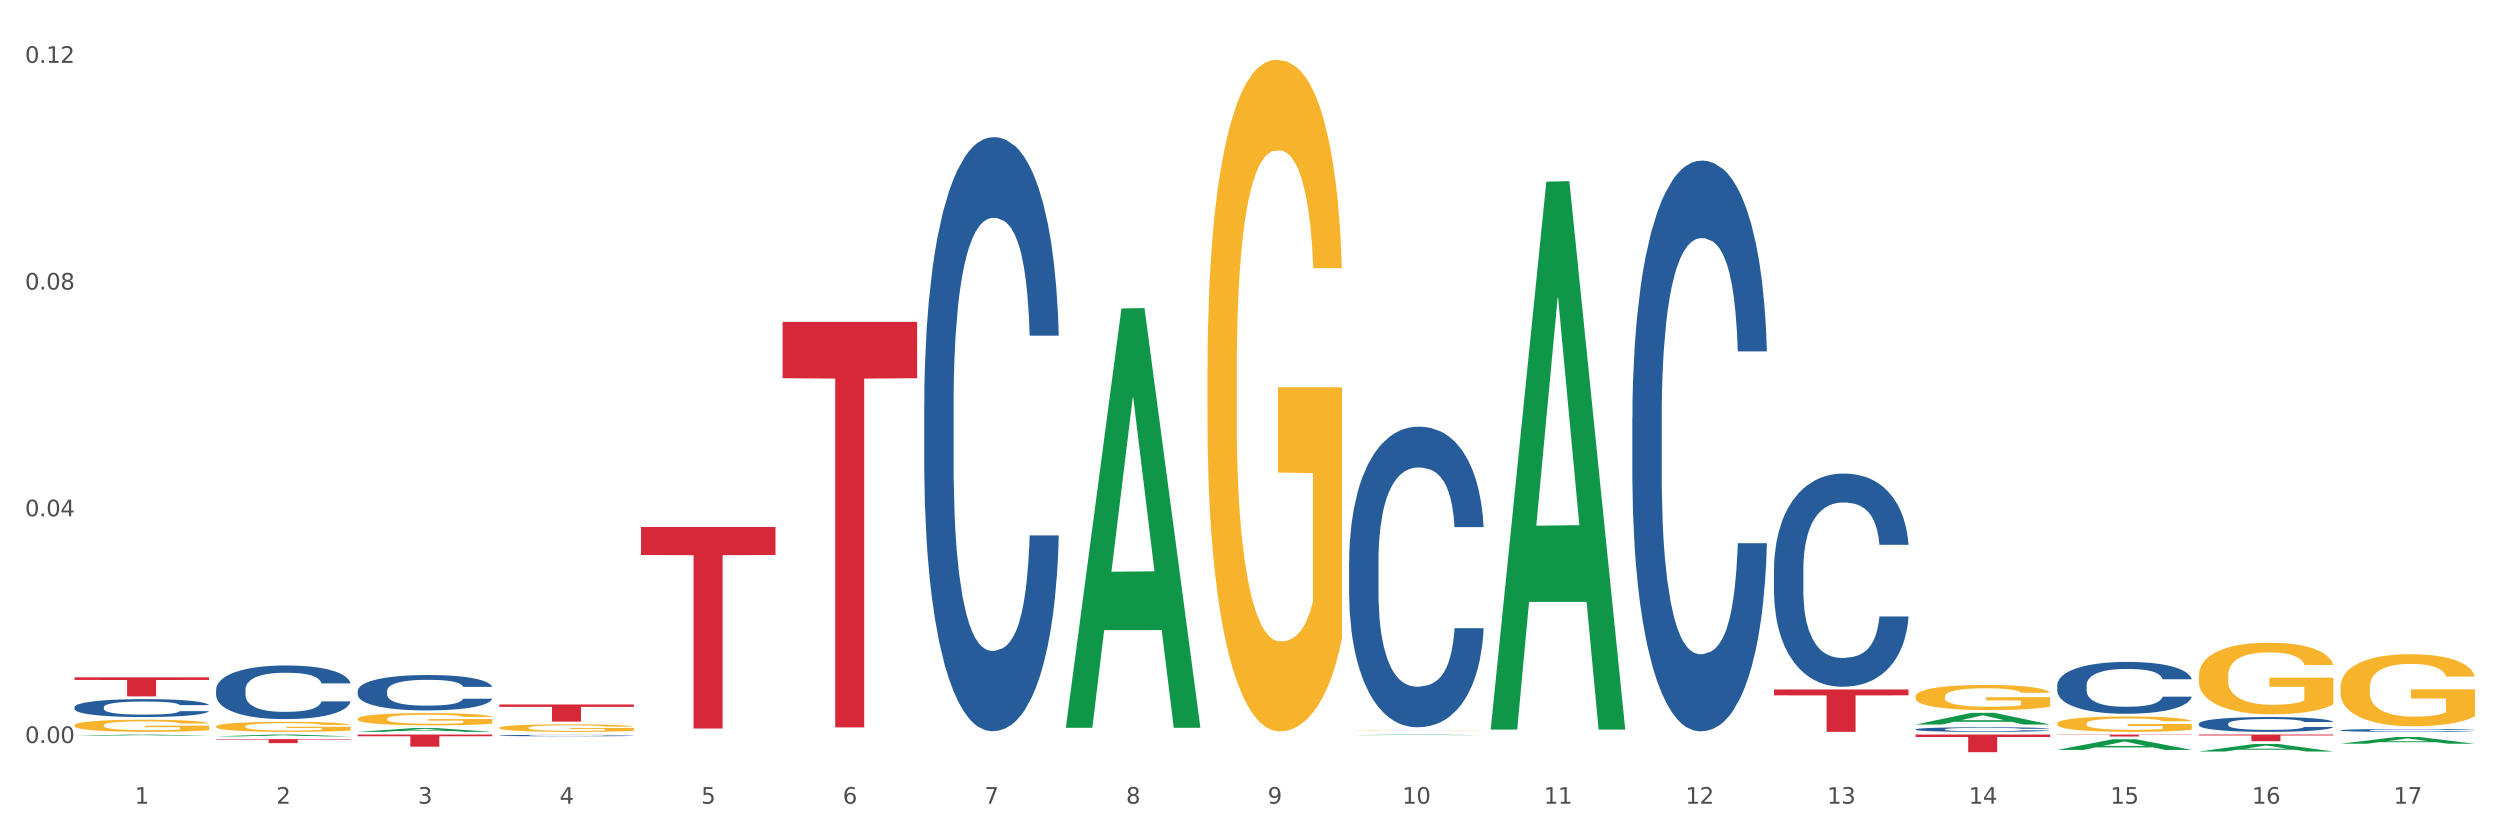<?xml version="1.0" encoding="utf-8" standalone="no"?>
<!DOCTYPE svg PUBLIC "-//W3C//DTD SVG 1.1//EN"
  "http://www.w3.org/Graphics/SVG/1.1/DTD/svg11.dtd">
<svg xmlns:xlink="http://www.w3.org/1999/xlink" width="1080pt" height="360pt" viewBox="0 0 1080 360" xmlns="http://www.w3.org/2000/svg" version="1.1">
 <rect x="0" y="0" width="1080" height="360" fill="#333333" stroke="none"/>
 <defs>
  <style type="text/css">*{stroke-linejoin: round; stroke-linecap: butt}</style>
 </defs>
 <g id="figure_1">
  <g id="patch_1">
   <path d="M 0 360 
L 1080 360 
L 1080 0 
L 0 0 
z
" style="fill: #ffffff; stroke: #ffffff; stroke-linejoin: miter"/>
  </g>
  <g id="axes_1">
   <g id="matplotlib.axis_1">
    <g id="xtick_1">
     <g id="text_1">
      <!-- 1 -->
      <g style="fill: #4d4d4d" transform="translate(58.182 347.204) scale(0.096 -0.096)">
       <defs>
        <path id="DejaVuSans-31" d="M 794 531 
L 1825 531 
L 1825 4091 
L 703 3866 
L 703 4441 
L 1819 4666 
L 2450 4666 
L 2450 531 
L 3481 531 
L 3481 0 
L 794 0 
L 794 531 
z
" transform="scale(0.016)"/>
       </defs>
       <use xlink:href="#DejaVuSans-31"/>
      </g>
     </g>
    </g>
    <g id="xtick_2">
     <g id="text_2">
      <!-- 2 -->
      <g style="fill: #4d4d4d" transform="translate(119.364 347.204) scale(0.096 -0.096)">
       <defs>
        <path id="DejaVuSans-32" d="M 1228 531 
L 3431 531 
L 3431 0 
L 469 0 
L 469 531 
Q 828 903 1448 1529 
Q 2069 2156 2228 2338 
Q 2531 2678 2651 2914 
Q 2772 3150 2772 3378 
Q 2772 3750 2511 3984 
Q 2250 4219 1831 4219 
Q 1534 4219 1204 4116 
Q 875 4013 500 3803 
L 500 4441 
Q 881 4594 1212 4672 
Q 1544 4750 1819 4750 
Q 2544 4750 2975 4387 
Q 3406 4025 3406 3419 
Q 3406 3131 3298 2873 
Q 3191 2616 2906 2266 
Q 2828 2175 2409 1742 
Q 1991 1309 1228 531 
z
" transform="scale(0.016)"/>
       </defs>
       <use xlink:href="#DejaVuSans-32"/>
      </g>
     </g>
    </g>
    <g id="xtick_3">
     <g id="text_3">
      <!-- 3 -->
      <g style="fill: #4d4d4d" transform="translate(180.545 347.204) scale(0.096 -0.096)">
       <defs>
        <path id="DejaVuSans-33" d="M 2597 2516 
Q 3050 2419 3304 2112 
Q 3559 1806 3559 1356 
Q 3559 666 3084 287 
Q 2609 -91 1734 -91 
Q 1441 -91 1130 -33 
Q 819 25 488 141 
L 488 750 
Q 750 597 1062 519 
Q 1375 441 1716 441 
Q 2309 441 2620 675 
Q 2931 909 2931 1356 
Q 2931 1769 2642 2001 
Q 2353 2234 1838 2234 
L 1294 2234 
L 1294 2753 
L 1863 2753 
Q 2328 2753 2575 2939 
Q 2822 3125 2822 3475 
Q 2822 3834 2567 4026 
Q 2313 4219 1838 4219 
Q 1578 4219 1281 4162 
Q 984 4106 628 3988 
L 628 4550 
Q 988 4650 1302 4700 
Q 1616 4750 1894 4750 
Q 2613 4750 3031 4423 
Q 3450 4097 3450 3541 
Q 3450 3153 3228 2886 
Q 3006 2619 2597 2516 
z
" transform="scale(0.016)"/>
       </defs>
       <use xlink:href="#DejaVuSans-33"/>
      </g>
     </g>
    </g>
    <g id="xtick_4">
     <g id="text_4">
      <!-- 4 -->
      <g style="fill: #4d4d4d" transform="translate(241.726 347.204) scale(0.096 -0.096)">
       <defs>
        <path id="DejaVuSans-34" d="M 2419 4116 
L 825 1625 
L 2419 1625 
L 2419 4116 
z
M 2253 4666 
L 3047 4666 
L 3047 1625 
L 3713 1625 
L 3713 1100 
L 3047 1100 
L 3047 0 
L 2419 0 
L 2419 1100 
L 313 1100 
L 313 1709 
L 2253 4666 
z
" transform="scale(0.016)"/>
       </defs>
       <use xlink:href="#DejaVuSans-34"/>
      </g>
     </g>
    </g>
    <g id="xtick_5">
     <g id="text_5">
      <!-- 5 -->
      <g style="fill: #4d4d4d" transform="translate(302.908 347.204) scale(0.096 -0.096)">
       <defs>
        <path id="DejaVuSans-35" d="M 691 4666 
L 3169 4666 
L 3169 4134 
L 1269 4134 
L 1269 2991 
Q 1406 3038 1543 3061 
Q 1681 3084 1819 3084 
Q 2600 3084 3056 2656 
Q 3513 2228 3513 1497 
Q 3513 744 3044 326 
Q 2575 -91 1722 -91 
Q 1428 -91 1123 -41 
Q 819 9 494 109 
L 494 744 
Q 775 591 1075 516 
Q 1375 441 1709 441 
Q 2250 441 2565 725 
Q 2881 1009 2881 1497 
Q 2881 1984 2565 2268 
Q 2250 2553 1709 2553 
Q 1456 2553 1204 2497 
Q 953 2441 691 2322 
L 691 4666 
z
" transform="scale(0.016)"/>
       </defs>
       <use xlink:href="#DejaVuSans-35"/>
      </g>
     </g>
    </g>
    <g id="xtick_6">
     <g id="text_6">
      <!-- 6 -->
      <g style="fill: #4d4d4d" transform="translate(364.089 347.204) scale(0.096 -0.096)">
       <defs>
        <path id="DejaVuSans-36" d="M 2113 2584 
Q 1688 2584 1439 2293 
Q 1191 2003 1191 1497 
Q 1191 994 1439 701 
Q 1688 409 2113 409 
Q 2538 409 2786 701 
Q 3034 994 3034 1497 
Q 3034 2003 2786 2293 
Q 2538 2584 2113 2584 
z
M 3366 4563 
L 3366 3988 
Q 3128 4100 2886 4159 
Q 2644 4219 2406 4219 
Q 1781 4219 1451 3797 
Q 1122 3375 1075 2522 
Q 1259 2794 1537 2939 
Q 1816 3084 2150 3084 
Q 2853 3084 3261 2657 
Q 3669 2231 3669 1497 
Q 3669 778 3244 343 
Q 2819 -91 2113 -91 
Q 1303 -91 875 529 
Q 447 1150 447 2328 
Q 447 3434 972 4092 
Q 1497 4750 2381 4750 
Q 2619 4750 2861 4703 
Q 3103 4656 3366 4563 
z
" transform="scale(0.016)"/>
       </defs>
       <use xlink:href="#DejaVuSans-36"/>
      </g>
     </g>
    </g>
    <g id="xtick_7">
     <g id="text_7">
      <!-- 7 -->
      <g style="fill: #4d4d4d" transform="translate(425.271 347.204) scale(0.096 -0.096)">
       <defs>
        <path id="DejaVuSans-37" d="M 525 4666 
L 3525 4666 
L 3525 4397 
L 1831 0 
L 1172 0 
L 2766 4134 
L 525 4134 
L 525 4666 
z
" transform="scale(0.016)"/>
       </defs>
       <use xlink:href="#DejaVuSans-37"/>
      </g>
     </g>
    </g>
    <g id="xtick_8">
     <g id="text_8">
      <!-- 8 -->
      <g style="fill: #4d4d4d" transform="translate(486.452 347.204) scale(0.096 -0.096)">
       <defs>
        <path id="DejaVuSans-38" d="M 2034 2216 
Q 1584 2216 1326 1975 
Q 1069 1734 1069 1313 
Q 1069 891 1326 650 
Q 1584 409 2034 409 
Q 2484 409 2743 651 
Q 3003 894 3003 1313 
Q 3003 1734 2745 1975 
Q 2488 2216 2034 2216 
z
M 1403 2484 
Q 997 2584 770 2862 
Q 544 3141 544 3541 
Q 544 4100 942 4425 
Q 1341 4750 2034 4750 
Q 2731 4750 3128 4425 
Q 3525 4100 3525 3541 
Q 3525 3141 3298 2862 
Q 3072 2584 2669 2484 
Q 3125 2378 3379 2068 
Q 3634 1759 3634 1313 
Q 3634 634 3220 271 
Q 2806 -91 2034 -91 
Q 1263 -91 848 271 
Q 434 634 434 1313 
Q 434 1759 690 2068 
Q 947 2378 1403 2484 
z
M 1172 3481 
Q 1172 3119 1398 2916 
Q 1625 2713 2034 2713 
Q 2441 2713 2670 2916 
Q 2900 3119 2900 3481 
Q 2900 3844 2670 4047 
Q 2441 4250 2034 4250 
Q 1625 4250 1398 4047 
Q 1172 3844 1172 3481 
z
" transform="scale(0.016)"/>
       </defs>
       <use xlink:href="#DejaVuSans-38"/>
      </g>
     </g>
    </g>
    <g id="xtick_9">
     <g id="text_9">
      <!-- 9 -->
      <g style="fill: #4d4d4d" transform="translate(547.634 347.204) scale(0.096 -0.096)">
       <defs>
        <path id="DejaVuSans-39" d="M 703 97 
L 703 672 
Q 941 559 1184 500 
Q 1428 441 1663 441 
Q 2288 441 2617 861 
Q 2947 1281 2994 2138 
Q 2813 1869 2534 1725 
Q 2256 1581 1919 1581 
Q 1219 1581 811 2004 
Q 403 2428 403 3163 
Q 403 3881 828 4315 
Q 1253 4750 1959 4750 
Q 2769 4750 3195 4129 
Q 3622 3509 3622 2328 
Q 3622 1225 3098 567 
Q 2575 -91 1691 -91 
Q 1453 -91 1209 -44 
Q 966 3 703 97 
z
M 1959 2075 
Q 2384 2075 2632 2365 
Q 2881 2656 2881 3163 
Q 2881 3666 2632 3958 
Q 2384 4250 1959 4250 
Q 1534 4250 1286 3958 
Q 1038 3666 1038 3163 
Q 1038 2656 1286 2365 
Q 1534 2075 1959 2075 
z
" transform="scale(0.016)"/>
       </defs>
       <use xlink:href="#DejaVuSans-39"/>
      </g>
     </g>
    </g>
    <g id="xtick_10">
     <g id="text_10">
      <!-- 10 -->
      <g style="fill: #4d4d4d" transform="translate(605.761 347.204) scale(0.096 -0.096)">
       <defs>
        <path id="DejaVuSans-30" d="M 2034 4250 
Q 1547 4250 1301 3770 
Q 1056 3291 1056 2328 
Q 1056 1369 1301 889 
Q 1547 409 2034 409 
Q 2525 409 2770 889 
Q 3016 1369 3016 2328 
Q 3016 3291 2770 3770 
Q 2525 4250 2034 4250 
z
M 2034 4750 
Q 2819 4750 3233 4129 
Q 3647 3509 3647 2328 
Q 3647 1150 3233 529 
Q 2819 -91 2034 -91 
Q 1250 -91 836 529 
Q 422 1150 422 2328 
Q 422 3509 836 4129 
Q 1250 4750 2034 4750 
z
" transform="scale(0.016)"/>
       </defs>
       <use xlink:href="#DejaVuSans-31"/>
       <use xlink:href="#DejaVuSans-30" transform="translate(63.623 0)"/>
      </g>
     </g>
    </g>
    <g id="xtick_11">
     <g id="text_11">
      <!-- 11 -->
      <g style="fill: #4d4d4d" transform="translate(666.942 347.204) scale(0.096 -0.096)">
       <use xlink:href="#DejaVuSans-31"/>
       <use xlink:href="#DejaVuSans-31" transform="translate(63.623 0)"/>
      </g>
     </g>
    </g>
    <g id="xtick_12">
     <g id="text_12">
      <!-- 12 -->
      <g style="fill: #4d4d4d" transform="translate(728.124 347.204) scale(0.096 -0.096)">
       <use xlink:href="#DejaVuSans-31"/>
       <use xlink:href="#DejaVuSans-32" transform="translate(63.623 0)"/>
      </g>
     </g>
    </g>
    <g id="xtick_13">
     <g id="text_13">
      <!-- 13 -->
      <g style="fill: #4d4d4d" transform="translate(789.305 347.204) scale(0.096 -0.096)">
       <use xlink:href="#DejaVuSans-31"/>
       <use xlink:href="#DejaVuSans-33" transform="translate(63.623 0)"/>
      </g>
     </g>
    </g>
    <g id="xtick_14">
     <g id="text_14">
      <!-- 14 -->
      <g style="fill: #4d4d4d" transform="translate(850.487 347.204) scale(0.096 -0.096)">
       <use xlink:href="#DejaVuSans-31"/>
       <use xlink:href="#DejaVuSans-34" transform="translate(63.623 0)"/>
      </g>
     </g>
    </g>
    <g id="xtick_15">
     <g id="text_15">
      <!-- 15 -->
      <g style="fill: #4d4d4d" transform="translate(911.668 347.204) scale(0.096 -0.096)">
       <use xlink:href="#DejaVuSans-31"/>
       <use xlink:href="#DejaVuSans-35" transform="translate(63.623 0)"/>
      </g>
     </g>
    </g>
    <g id="xtick_16">
     <g id="text_16">
      <!-- 16 -->
      <g style="fill: #4d4d4d" transform="translate(972.849 347.204) scale(0.096 -0.096)">
       <use xlink:href="#DejaVuSans-31"/>
       <use xlink:href="#DejaVuSans-36" transform="translate(63.623 0)"/>
      </g>
     </g>
    </g>
    <g id="xtick_17">
     <g id="text_17">
      <!-- 17 -->
      <g style="fill: #4d4d4d" transform="translate(1034.031 347.204) scale(0.096 -0.096)">
       <use xlink:href="#DejaVuSans-31"/>
       <use xlink:href="#DejaVuSans-37" transform="translate(63.623 0)"/>
      </g>
     </g>
    </g>
    <g id="xtick_18"/>
    <g id="xtick_19"/>
    <g id="xtick_20"/>
    <g id="xtick_21"/>
    <g id="xtick_22"/>
    <g id="xtick_23"/>
    <g id="xtick_24"/>
    <g id="xtick_25"/>
    <g id="xtick_26"/>
    <g id="xtick_27"/>
    <g id="xtick_28"/>
    <g id="xtick_29"/>
    <g id="xtick_30"/>
    <g id="xtick_31"/>
    <g id="xtick_32"/>
    <g id="xtick_33"/>
   </g>
   <g id="matplotlib.axis_2">
    <g id="ytick_1">
     <g id="text_18">
      <!-- 0.00 -->
      <g style="fill: #4d4d4d" transform="translate(10.8 320.979) scale(0.096 -0.096)">
       <defs>
        <path id="DejaVuSans-2e" d="M 684 794 
L 1344 794 
L 1344 0 
L 684 0 
L 684 794 
z
" transform="scale(0.016)"/>
       </defs>
       <use xlink:href="#DejaVuSans-30"/>
       <use xlink:href="#DejaVuSans-2e" transform="translate(63.623 0)"/>
       <use xlink:href="#DejaVuSans-30" transform="translate(95.41 0)"/>
       <use xlink:href="#DejaVuSans-30" transform="translate(159.033 0)"/>
      </g>
     </g>
    </g>
    <g id="ytick_2">
     <g id="text_19">
      <!-- 0.04 -->
      <g style="fill: #4d4d4d" transform="translate(10.8 223.036) scale(0.096 -0.096)">
       <use xlink:href="#DejaVuSans-30"/>
       <use xlink:href="#DejaVuSans-2e" transform="translate(63.623 0)"/>
       <use xlink:href="#DejaVuSans-30" transform="translate(95.41 0)"/>
       <use xlink:href="#DejaVuSans-34" transform="translate(159.033 0)"/>
      </g>
     </g>
    </g>
    <g id="ytick_3">
     <g id="text_20">
      <!-- 0.08 -->
      <g style="fill: #4d4d4d" transform="translate(10.8 125.093) scale(0.096 -0.096)">
       <use xlink:href="#DejaVuSans-30"/>
       <use xlink:href="#DejaVuSans-2e" transform="translate(63.623 0)"/>
       <use xlink:href="#DejaVuSans-30" transform="translate(95.41 0)"/>
       <use xlink:href="#DejaVuSans-38" transform="translate(159.033 0)"/>
      </g>
     </g>
    </g>
    <g id="ytick_4">
     <g id="text_21">
      <!-- 0.12 -->
      <g style="fill: #4d4d4d" transform="translate(10.8 27.15) scale(0.096 -0.096)">
       <use xlink:href="#DejaVuSans-30"/>
       <use xlink:href="#DejaVuSans-2e" transform="translate(63.623 0)"/>
       <use xlink:href="#DejaVuSans-31" transform="translate(95.41 0)"/>
       <use xlink:href="#DejaVuSans-32" transform="translate(159.033 0)"/>
      </g>
     </g>
    </g>
    <g id="ytick_5"/>
    <g id="ytick_6"/>
    <g id="ytick_7"/>
   </g>
   <g id="PolyCollection_1">
    <path d="M 888.715 312.583 
L 888.783 312.577 
L 888.783 312.358 
L 888.921 312.169 
L 889.607 311.713 
L 890.636 311.336 
L 891.391 311.135 
L 892.146 310.971 
L 893.038 310.807 
L 894.136 310.637 
L 896.126 310.387 
L 897.361 310.259 
L 898.871 310.126 
L 901.616 309.931 
L 903.606 309.822 
L 905.664 309.73 
L 909.027 309.621 
L 911.223 309.572 
L 913.556 309.536 
L 916.369 309.511 
L 918.497 309.505 
L 923.163 309.524 
L 927.143 309.578 
L 929.064 309.621 
L 931.535 309.694 
L 932.838 309.742 
L 934.966 309.84 
L 937.162 309.967 
L 938.671 310.077 
L 940.936 310.284 
L 942.651 310.491 
L 944.23 310.746 
L 945.053 310.922 
L 945.671 311.087 
L 946.22 311.275 
L 946.769 311.573 
L 934.417 311.573 
L 933.936 311.36 
L 933.182 311.16 
L 932.084 310.965 
L 931.123 310.843 
L 929.476 310.691 
L 927.966 310.594 
L 926.388 310.521 
L 924.467 310.46 
L 922.957 310.43 
L 920.83 310.405 
L 916.644 310.411 
L 913.83 310.46 
L 911.909 310.521 
L 910.674 310.576 
L 909.576 310.637 
L 908.341 310.722 
L 906.899 310.849 
L 905.87 310.965 
L 904.841 311.111 
L 904.017 311.257 
L 903.263 311.427 
L 902.645 311.61 
L 902.165 311.798 
L 901.753 312.029 
L 901.41 312.412 
L 901.41 313.246 
L 901.547 313.434 
L 901.89 313.684 
L 902.302 313.872 
L 902.988 314.097 
L 903.606 314.249 
L 904.772 314.468 
L 906.076 314.651 
L 907.105 314.766 
L 908.135 314.864 
L 909.919 314.997 
L 911.909 315.107 
L 913.624 315.174 
L 915.958 315.235 
L 917.536 315.259 
L 918.908 315.271 
L 922.271 315.271 
L 924.672 315.253 
L 927.349 315.21 
L 929.407 315.155 
L 931.123 315.089 
L 933.044 314.979 
L 934.279 314.876 
L 934.279 313.605 
L 919.183 313.598 
L 919.183 312.753 
L 946.837 312.753 
L 946.837 315.235 
L 945.671 315.362 
L 944.367 315.478 
L 942.994 315.581 
L 940.936 315.709 
L 938.465 315.831 
L 936.269 315.916 
L 933.936 315.989 
L 931.191 316.056 
L 927.623 316.116 
L 925.427 316.141 
L 922.682 316.159 
L 919.457 316.165 
L 916.644 316.153 
L 913.899 316.122 
L 911.017 316.068 
L 908.203 315.989 
L 906.076 315.91 
L 903.949 315.812 
L 901.684 315.685 
L 899.9 315.563 
L 898.528 315.453 
L 897.018 315.314 
L 895.371 315.131 
L 894.136 314.967 
L 893.038 314.797 
L 891.871 314.578 
L 891.048 314.389 
L 890.224 314.152 
L 889.744 313.976 
L 889.195 313.702 
L 888.783 313.319 
L 888.715 312.583 
z
" clip-path="url(#pd5c56ac3cd)" style="fill: #f7b32b"/>
    <path d="M 827.533 300.922 
L 827.602 300.912 
L 827.602 300.554 
L 827.739 300.246 
L 828.425 299.501 
L 829.455 298.885 
L 830.21 298.557 
L 830.964 298.288 
L 831.857 298.02 
L 832.954 297.742 
L 834.945 297.334 
L 836.18 297.126 
L 837.689 296.907 
L 840.434 296.589 
L 842.424 296.41 
L 844.483 296.261 
L 847.845 296.082 
L 850.041 296.003 
L 852.374 295.943 
L 855.188 295.903 
L 857.315 295.894 
L 861.981 295.923 
L 865.961 296.013 
L 867.883 296.082 
L 870.353 296.202 
L 871.657 296.281 
L 873.784 296.44 
L 875.98 296.649 
L 877.49 296.828 
L 879.754 297.165 
L 881.47 297.503 
L 883.048 297.921 
L 883.872 298.209 
L 884.489 298.477 
L 885.038 298.785 
L 885.587 299.272 
L 873.235 299.272 
L 872.755 298.924 
L 872 298.596 
L 870.902 298.278 
L 869.941 298.08 
L 868.295 297.831 
L 866.785 297.672 
L 865.207 297.553 
L 863.285 297.454 
L 861.775 297.404 
L 859.648 297.364 
L 855.462 297.374 
L 852.649 297.454 
L 850.727 297.553 
L 849.492 297.642 
L 848.394 297.742 
L 847.159 297.881 
L 845.718 298.09 
L 844.689 298.278 
L 843.659 298.517 
L 842.836 298.755 
L 842.081 299.034 
L 841.464 299.332 
L 840.983 299.64 
L 840.571 300.018 
L 840.228 300.644 
L 840.228 302.005 
L 840.366 302.313 
L 840.709 302.721 
L 841.12 303.029 
L 841.807 303.396 
L 842.424 303.645 
L 843.591 304.002 
L 844.895 304.301 
L 845.924 304.489 
L 846.953 304.648 
L 848.737 304.867 
L 850.727 305.046 
L 852.443 305.155 
L 854.776 305.255 
L 856.354 305.294 
L 857.727 305.314 
L 861.089 305.314 
L 863.491 305.284 
L 866.167 305.215 
L 868.226 305.125 
L 869.941 305.016 
L 871.863 304.837 
L 873.098 304.668 
L 873.098 302.591 
L 858.001 302.581 
L 858.001 301.2 
L 885.656 301.2 
L 885.656 305.255 
L 884.489 305.463 
L 883.185 305.652 
L 881.813 305.821 
L 879.754 306.03 
L 877.284 306.228 
L 875.088 306.368 
L 872.755 306.487 
L 870.01 306.596 
L 866.442 306.695 
L 864.246 306.735 
L 861.501 306.765 
L 858.276 306.775 
L 855.462 306.755 
L 852.717 306.705 
L 849.835 306.616 
L 847.022 306.487 
L 844.895 306.358 
L 842.767 306.199 
L 840.503 305.99 
L 838.719 305.791 
L 837.346 305.612 
L 835.837 305.384 
L 834.19 305.086 
L 832.954 304.817 
L 831.857 304.539 
L 830.69 304.181 
L 829.867 303.873 
L 829.043 303.486 
L 828.563 303.198 
L 828.014 302.75 
L 827.602 302.124 
L 827.533 300.922 
z
" clip-path="url(#pd5c56ac3cd)" style="fill: #f7b32b"/>
    <path d="M 582.808 315.409 
L 582.876 315.409 
L 582.876 315.405 
L 583.014 315.402 
L 583.7 315.393 
L 584.729 315.386 
L 585.484 315.382 
L 586.239 315.379 
L 587.131 315.376 
L 588.229 315.373 
L 590.219 315.368 
L 591.454 315.366 
L 592.964 315.363 
L 595.709 315.36 
L 597.699 315.358 
L 599.757 315.356 
L 603.12 315.354 
L 605.316 315.353 
L 607.649 315.352 
L 610.462 315.352 
L 612.589 315.352 
L 617.256 315.352 
L 621.236 315.353 
L 623.157 315.354 
L 625.628 315.355 
L 626.931 315.356 
L 629.059 315.358 
L 631.254 315.36 
L 632.764 315.362 
L 635.029 315.366 
L 636.744 315.37 
L 638.322 315.375 
L 639.146 315.378 
L 639.764 315.381 
L 640.312 315.385 
L 640.861 315.39 
L 628.51 315.39 
L 628.029 315.386 
L 627.274 315.383 
L 626.176 315.379 
L 625.216 315.377 
L 623.569 315.374 
L 622.059 315.372 
L 620.481 315.371 
L 618.56 315.37 
L 617.05 315.369 
L 614.923 315.369 
L 610.737 315.369 
L 607.923 315.37 
L 606.002 315.371 
L 604.767 315.372 
L 603.669 315.373 
L 602.433 315.374 
L 600.992 315.377 
L 599.963 315.379 
L 598.934 315.382 
L 598.11 315.385 
L 597.355 315.388 
L 596.738 315.391 
L 596.258 315.395 
L 595.846 315.399 
L 595.503 315.406 
L 595.503 315.422 
L 595.64 315.425 
L 595.983 315.43 
L 596.395 315.434 
L 597.081 315.438 
L 597.699 315.441 
L 598.865 315.445 
L 600.169 315.448 
L 601.198 315.45 
L 602.228 315.452 
L 604.012 315.455 
L 606.002 315.457 
L 607.717 315.458 
L 610.05 315.459 
L 611.629 315.46 
L 613.001 315.46 
L 616.364 315.46 
L 618.765 315.46 
L 621.442 315.459 
L 623.5 315.458 
L 625.216 315.456 
L 627.137 315.454 
L 628.372 315.452 
L 628.372 315.429 
L 613.276 315.428 
L 613.276 315.413 
L 640.93 315.413 
L 640.93 315.459 
L 639.764 315.462 
L 638.46 315.464 
L 637.087 315.466 
L 635.029 315.468 
L 632.558 315.47 
L 630.362 315.472 
L 628.029 315.473 
L 625.284 315.475 
L 621.716 315.476 
L 619.52 315.476 
L 616.775 315.477 
L 613.55 315.477 
L 610.737 315.476 
L 607.992 315.476 
L 605.11 315.475 
L 602.296 315.473 
L 600.169 315.472 
L 598.042 315.47 
L 595.777 315.468 
L 593.993 315.465 
L 592.621 315.463 
L 591.111 315.461 
L 589.464 315.457 
L 588.229 315.454 
L 587.131 315.451 
L 585.964 315.447 
L 585.141 315.443 
L 584.317 315.439 
L 583.837 315.436 
L 583.288 315.43 
L 582.876 315.423 
L 582.808 315.409 
z
" clip-path="url(#pd5c56ac3cd)" style="fill: #f7b32b"/>
    <path d="M 521.626 159.866 
L 521.695 159.601 
L 521.695 150.06 
L 521.832 141.844 
L 522.518 121.966 
L 523.548 105.534 
L 524.303 96.788 
L 525.057 89.632 
L 525.949 82.476 
L 527.047 75.055 
L 529.037 64.189 
L 530.273 58.623 
L 531.782 52.793 
L 534.527 44.312 
L 536.517 39.541 
L 538.576 35.566 
L 541.938 30.795 
L 544.134 28.675 
L 546.467 27.085 
L 549.281 26.025 
L 551.408 25.759 
L 556.074 26.555 
L 560.054 28.94 
L 561.976 30.795 
L 564.446 33.975 
L 565.75 36.096 
L 567.877 40.336 
L 570.073 45.902 
L 571.583 50.673 
L 573.847 59.684 
L 575.563 68.695 
L 577.141 79.826 
L 577.965 87.512 
L 578.582 94.668 
L 579.131 102.884 
L 579.68 115.87 
L 567.328 115.87 
L 566.848 106.594 
L 566.093 97.848 
L 564.995 89.367 
L 564.034 84.067 
L 562.387 77.441 
L 560.878 73.2 
L 559.299 70.02 
L 557.378 67.37 
L 555.868 66.044 
L 553.741 64.984 
L 549.555 65.249 
L 546.742 67.37 
L 544.82 70.02 
L 543.585 72.405 
L 542.487 75.055 
L 541.252 78.766 
L 539.811 84.332 
L 538.782 89.367 
L 537.752 95.728 
L 536.929 102.089 
L 536.174 109.51 
L 535.556 117.461 
L 535.076 125.677 
L 534.664 135.748 
L 534.321 152.445 
L 534.321 188.754 
L 534.459 196.97 
L 534.802 207.837 
L 535.213 216.053 
L 535.9 225.859 
L 536.517 232.485 
L 537.684 242.026 
L 538.988 249.977 
L 540.017 255.012 
L 541.046 259.253 
L 542.83 265.084 
L 544.82 269.854 
L 546.536 272.77 
L 548.869 275.42 
L 550.447 276.48 
L 551.82 277.01 
L 555.182 277.01 
L 557.584 276.215 
L 560.26 274.36 
L 562.319 271.974 
L 564.034 269.059 
L 565.956 264.289 
L 567.191 259.783 
L 567.191 204.391 
L 552.094 204.126 
L 552.094 167.287 
L 579.749 167.287 
L 579.749 275.42 
L 578.582 280.986 
L 577.278 286.021 
L 575.906 290.527 
L 573.847 296.092 
L 571.377 301.393 
L 569.181 305.103 
L 566.848 308.284 
L 564.103 311.199 
L 560.535 313.85 
L 558.339 314.91 
L 555.594 315.705 
L 552.369 315.97 
L 549.555 315.44 
L 546.81 314.115 
L 543.928 311.729 
L 541.115 308.284 
L 538.988 304.838 
L 536.86 300.598 
L 534.596 295.032 
L 532.812 289.732 
L 531.439 284.961 
L 529.93 278.865 
L 528.283 270.914 
L 527.047 263.758 
L 525.949 256.338 
L 524.783 246.796 
L 523.959 238.58 
L 523.136 228.244 
L 522.656 220.558 
L 522.107 208.632 
L 521.695 191.935 
L 521.626 159.866 
z
" clip-path="url(#pd5c56ac3cd)" style="fill: #f7b32b"/>
    <path d="M 215.719 314.409 
L 215.788 314.406 
L 215.788 314.299 
L 215.925 314.206 
L 216.611 313.983 
L 217.641 313.798 
L 218.395 313.699 
L 219.15 313.619 
L 220.042 313.538 
L 221.14 313.455 
L 223.13 313.333 
L 224.366 313.27 
L 225.875 313.204 
L 228.62 313.109 
L 230.61 313.055 
L 232.669 313.011 
L 236.031 312.957 
L 238.227 312.933 
L 240.56 312.915 
L 243.374 312.903 
L 245.501 312.9 
L 250.167 312.909 
L 254.147 312.936 
L 256.069 312.957 
L 258.539 312.993 
L 259.843 313.017 
L 261.97 313.064 
L 264.166 313.127 
L 265.676 313.181 
L 267.94 313.282 
L 269.656 313.383 
L 271.234 313.509 
L 272.057 313.595 
L 272.675 313.675 
L 273.224 313.768 
L 273.773 313.914 
L 261.421 313.914 
L 260.941 313.81 
L 260.186 313.711 
L 259.088 313.616 
L 258.127 313.556 
L 256.48 313.482 
L 254.971 313.434 
L 253.392 313.398 
L 251.471 313.368 
L 249.961 313.353 
L 247.834 313.342 
L 243.648 313.345 
L 240.835 313.368 
L 238.913 313.398 
L 237.678 313.425 
L 236.58 313.455 
L 235.345 313.497 
L 233.904 313.559 
L 232.875 313.616 
L 231.845 313.687 
L 231.022 313.759 
L 230.267 313.842 
L 229.649 313.932 
L 229.169 314.024 
L 228.757 314.138 
L 228.414 314.325 
L 228.414 314.734 
L 228.551 314.826 
L 228.895 314.949 
L 229.306 315.041 
L 229.993 315.151 
L 230.61 315.226 
L 231.777 315.333 
L 233.08 315.423 
L 234.11 315.479 
L 235.139 315.527 
L 236.923 315.593 
L 238.913 315.646 
L 240.629 315.679 
L 242.962 315.709 
L 244.54 315.721 
L 245.913 315.727 
L 249.275 315.727 
L 251.677 315.718 
L 254.353 315.697 
L 256.412 315.67 
L 258.127 315.637 
L 260.049 315.584 
L 261.284 315.533 
L 261.284 314.91 
L 246.187 314.907 
L 246.187 314.492 
L 273.842 314.492 
L 273.842 315.709 
L 272.675 315.771 
L 271.371 315.828 
L 269.999 315.879 
L 267.94 315.941 
L 265.47 316.001 
L 263.274 316.043 
L 260.941 316.079 
L 258.196 316.111 
L 254.628 316.141 
L 252.432 316.153 
L 249.687 316.162 
L 246.462 316.165 
L 243.648 316.159 
L 240.903 316.144 
L 238.021 316.117 
L 235.208 316.079 
L 233.08 316.04 
L 230.953 315.992 
L 228.689 315.93 
L 226.905 315.87 
L 225.532 315.816 
L 224.022 315.748 
L 222.376 315.658 
L 221.14 315.578 
L 220.042 315.494 
L 218.876 315.387 
L 218.052 315.294 
L 217.229 315.178 
L 216.749 315.092 
L 216.2 314.958 
L 215.788 314.77 
L 215.719 314.409 
z
" clip-path="url(#pd5c56ac3cd)" style="fill: #f7b32b"/>
    <path d="M 154.538 310.512 
L 154.606 310.508 
L 154.606 310.333 
L 154.744 310.183 
L 155.43 309.82 
L 156.459 309.52 
L 157.214 309.361 
L 157.969 309.23 
L 158.861 309.099 
L 159.959 308.964 
L 161.949 308.765 
L 163.184 308.664 
L 164.694 308.557 
L 167.439 308.402 
L 169.429 308.315 
L 171.487 308.243 
L 174.85 308.155 
L 177.046 308.117 
L 179.379 308.088 
L 182.192 308.068 
L 184.32 308.063 
L 188.986 308.078 
L 192.966 308.122 
L 194.887 308.155 
L 197.358 308.214 
L 198.661 308.252 
L 200.789 308.33 
L 202.985 308.431 
L 204.494 308.518 
L 206.759 308.683 
L 208.474 308.848 
L 210.053 309.051 
L 210.876 309.191 
L 211.494 309.322 
L 212.043 309.472 
L 212.592 309.709 
L 200.24 309.709 
L 199.759 309.54 
L 199.005 309.38 
L 197.907 309.225 
L 196.946 309.128 
L 195.299 309.007 
L 193.789 308.93 
L 192.211 308.872 
L 190.29 308.823 
L 188.78 308.799 
L 186.653 308.78 
L 182.467 308.785 
L 179.653 308.823 
L 177.732 308.872 
L 176.497 308.915 
L 175.399 308.964 
L 174.164 309.031 
L 172.723 309.133 
L 171.693 309.225 
L 170.664 309.341 
L 169.84 309.457 
L 169.086 309.593 
L 168.468 309.738 
L 167.988 309.888 
L 167.576 310.072 
L 167.233 310.377 
L 167.233 311.04 
L 167.37 311.19 
L 167.713 311.388 
L 168.125 311.538 
L 168.811 311.717 
L 169.429 311.838 
L 170.595 312.013 
L 171.899 312.158 
L 172.928 312.25 
L 173.958 312.327 
L 175.742 312.434 
L 177.732 312.521 
L 179.447 312.574 
L 181.781 312.622 
L 183.359 312.642 
L 184.731 312.652 
L 188.094 312.652 
L 190.495 312.637 
L 193.172 312.603 
L 195.23 312.56 
L 196.946 312.506 
L 198.867 312.419 
L 200.102 312.337 
L 200.102 311.325 
L 185.006 311.321 
L 185.006 310.648 
L 212.66 310.648 
L 212.66 312.622 
L 211.494 312.724 
L 210.19 312.816 
L 208.817 312.898 
L 206.759 313 
L 204.288 313.097 
L 202.092 313.165 
L 199.759 313.223 
L 197.014 313.276 
L 193.446 313.324 
L 191.25 313.344 
L 188.505 313.358 
L 185.28 313.363 
L 182.467 313.353 
L 179.722 313.329 
L 176.84 313.286 
L 174.026 313.223 
L 171.899 313.16 
L 169.772 313.082 
L 167.507 312.981 
L 165.723 312.884 
L 164.351 312.797 
L 162.841 312.685 
L 161.194 312.54 
L 159.959 312.41 
L 158.861 312.274 
L 157.694 312.1 
L 156.871 311.95 
L 156.048 311.761 
L 155.567 311.621 
L 155.018 311.403 
L 154.606 311.098 
L 154.538 310.512 
z
" clip-path="url(#pd5c56ac3cd)" style="fill: #f7b32b"/>
    <path d="M 93.356 313.827 
L 93.425 313.823 
L 93.425 313.68 
L 93.562 313.557 
L 94.248 313.259 
L 95.278 313.013 
L 96.033 312.882 
L 96.787 312.775 
L 97.68 312.668 
L 98.778 312.557 
L 100.768 312.394 
L 102.003 312.31 
L 103.512 312.223 
L 106.257 312.096 
L 108.247 312.025 
L 110.306 311.965 
L 113.668 311.894 
L 115.864 311.862 
L 118.197 311.838 
L 121.011 311.822 
L 123.138 311.818 
L 127.804 311.83 
L 131.784 311.866 
L 133.706 311.894 
L 136.176 311.941 
L 137.48 311.973 
L 139.607 312.037 
L 141.803 312.12 
L 143.313 312.191 
L 145.577 312.326 
L 147.293 312.461 
L 148.871 312.628 
L 149.695 312.743 
L 150.312 312.85 
L 150.861 312.973 
L 151.41 313.168 
L 139.058 313.168 
L 138.578 313.029 
L 137.823 312.898 
L 136.725 312.771 
L 135.764 312.692 
L 134.118 312.592 
L 132.608 312.529 
L 131.03 312.481 
L 129.108 312.441 
L 127.599 312.422 
L 125.471 312.406 
L 121.285 312.41 
L 118.472 312.441 
L 116.55 312.481 
L 115.315 312.517 
L 114.217 312.557 
L 112.982 312.612 
L 111.541 312.696 
L 110.512 312.771 
L 109.482 312.866 
L 108.659 312.962 
L 107.904 313.073 
L 107.287 313.192 
L 106.806 313.315 
L 106.394 313.466 
L 106.051 313.716 
L 106.051 314.26 
L 106.189 314.383 
L 106.532 314.545 
L 106.943 314.668 
L 107.63 314.815 
L 108.247 314.915 
L 109.414 315.058 
L 110.718 315.177 
L 111.747 315.252 
L 112.776 315.316 
L 114.56 315.403 
L 116.55 315.474 
L 118.266 315.518 
L 120.599 315.558 
L 122.177 315.574 
L 123.55 315.582 
L 126.912 315.582 
L 129.314 315.57 
L 131.99 315.542 
L 134.049 315.506 
L 135.764 315.462 
L 137.686 315.391 
L 138.921 315.323 
L 138.921 314.494 
L 123.824 314.49 
L 123.824 313.938 
L 151.479 313.938 
L 151.479 315.558 
L 150.312 315.641 
L 149.008 315.716 
L 147.636 315.784 
L 145.577 315.867 
L 143.107 315.947 
L 140.911 316.002 
L 138.578 316.05 
L 135.833 316.094 
L 132.265 316.133 
L 130.069 316.149 
L 127.324 316.161 
L 124.099 316.165 
L 121.285 316.157 
L 118.54 316.137 
L 115.658 316.102 
L 112.845 316.05 
L 110.718 315.998 
L 108.59 315.935 
L 106.326 315.851 
L 104.542 315.772 
L 103.169 315.701 
L 101.66 315.609 
L 100.013 315.49 
L 98.778 315.383 
L 97.68 315.272 
L 96.513 315.129 
L 95.69 315.006 
L 94.866 314.851 
L 94.386 314.736 
L 93.837 314.557 
L 93.425 314.307 
L 93.356 313.827 
z
" clip-path="url(#pd5c56ac3cd)" style="fill: #f7b32b"/>
    <path d="M 32.175 313.345 
L 32.244 313.34 
L 32.244 313.168 
L 32.381 313.019 
L 33.067 312.66 
L 34.096 312.363 
L 34.851 312.205 
L 35.606 312.076 
L 36.498 311.947 
L 37.596 311.813 
L 39.586 311.616 
L 40.821 311.516 
L 42.331 311.41 
L 45.076 311.257 
L 47.066 311.171 
L 49.124 311.099 
L 52.487 311.013 
L 54.683 310.975 
L 57.016 310.946 
L 59.829 310.927 
L 61.957 310.922 
L 66.623 310.936 
L 70.603 310.979 
L 72.524 311.013 
L 74.995 311.07 
L 76.299 311.109 
L 78.426 311.185 
L 80.622 311.286 
L 82.131 311.372 
L 84.396 311.535 
L 86.111 311.698 
L 87.69 311.899 
L 88.513 312.038 
L 89.131 312.167 
L 89.68 312.315 
L 90.229 312.55 
L 77.877 312.55 
L 77.397 312.382 
L 76.642 312.224 
L 75.544 312.071 
L 74.583 311.975 
L 72.936 311.856 
L 71.426 311.779 
L 69.848 311.722 
L 67.927 311.674 
L 66.417 311.65 
L 64.29 311.631 
L 60.104 311.635 
L 57.29 311.674 
L 55.369 311.722 
L 54.134 311.765 
L 53.036 311.813 
L 51.801 311.88 
L 50.36 311.98 
L 49.33 312.071 
L 48.301 312.186 
L 47.478 312.301 
L 46.723 312.435 
L 46.105 312.579 
L 45.625 312.727 
L 45.213 312.909 
L 44.87 313.211 
L 44.87 313.867 
L 45.007 314.015 
L 45.35 314.211 
L 45.762 314.36 
L 46.448 314.537 
L 47.066 314.657 
L 48.232 314.829 
L 49.536 314.973 
L 50.566 315.064 
L 51.595 315.14 
L 53.379 315.246 
L 55.369 315.332 
L 57.085 315.385 
L 59.418 315.432 
L 60.996 315.452 
L 62.368 315.461 
L 65.731 315.461 
L 68.133 315.447 
L 70.809 315.413 
L 72.868 315.37 
L 74.583 315.318 
L 76.504 315.231 
L 77.74 315.15 
L 77.74 314.149 
L 62.643 314.144 
L 62.643 313.479 
L 90.297 313.479 
L 90.297 315.432 
L 89.131 315.533 
L 87.827 315.624 
L 86.455 315.705 
L 84.396 315.806 
L 81.926 315.902 
L 79.73 315.969 
L 77.397 316.026 
L 74.652 316.079 
L 71.083 316.127 
L 68.887 316.146 
L 66.143 316.16 
L 62.917 316.165 
L 60.104 316.155 
L 57.359 316.132 
L 54.477 316.088 
L 51.663 316.026 
L 49.536 315.964 
L 47.409 315.887 
L 45.144 315.787 
L 43.36 315.691 
L 41.988 315.605 
L 40.478 315.495 
L 38.831 315.351 
L 37.596 315.222 
L 36.498 315.088 
L 35.332 314.915 
L 34.508 314.767 
L 33.685 314.58 
L 33.204 314.441 
L 32.655 314.226 
L 32.244 313.924 
L 32.175 313.345 
z
" clip-path="url(#pd5c56ac3cd)" style="fill: #f7b32b"/>
    <path d="M 1011.078 297.008 
L 1011.146 296.979 
L 1011.146 295.956 
L 1011.284 295.075 
L 1011.97 292.943 
L 1012.999 291.18 
L 1013.754 290.242 
L 1014.509 289.474 
L 1015.401 288.707 
L 1016.499 287.911 
L 1018.489 286.745 
L 1019.724 286.148 
L 1021.234 285.523 
L 1023.978 284.613 
L 1025.969 284.102 
L 1028.027 283.675 
L 1031.39 283.163 
L 1033.585 282.936 
L 1035.919 282.765 
L 1038.732 282.652 
L 1040.859 282.623 
L 1045.526 282.709 
L 1049.506 282.964 
L 1051.427 283.163 
L 1053.897 283.505 
L 1055.201 283.732 
L 1057.328 284.187 
L 1059.524 284.784 
L 1061.034 285.295 
L 1063.299 286.262 
L 1065.014 287.229 
L 1066.592 288.423 
L 1067.416 289.247 
L 1068.033 290.015 
L 1068.582 290.896 
L 1069.131 292.289 
L 1056.78 292.289 
L 1056.299 291.294 
L 1055.544 290.356 
L 1054.446 289.446 
L 1053.486 288.877 
L 1051.839 288.167 
L 1050.329 287.712 
L 1048.751 287.371 
L 1046.829 287.086 
L 1045.32 286.944 
L 1043.192 286.831 
L 1039.007 286.859 
L 1036.193 287.086 
L 1034.272 287.371 
L 1033.037 287.627 
L 1031.939 287.911 
L 1030.703 288.309 
L 1029.262 288.906 
L 1028.233 289.446 
L 1027.204 290.128 
L 1026.38 290.81 
L 1025.625 291.606 
L 1025.008 292.459 
L 1024.527 293.341 
L 1024.116 294.421 
L 1023.773 296.212 
L 1023.773 300.106 
L 1023.91 300.988 
L 1024.253 302.153 
L 1024.665 303.034 
L 1025.351 304.086 
L 1025.969 304.797 
L 1027.135 305.82 
L 1028.439 306.673 
L 1029.468 307.213 
L 1030.498 307.668 
L 1032.282 308.294 
L 1034.272 308.805 
L 1035.987 309.118 
L 1038.32 309.402 
L 1039.899 309.516 
L 1041.271 309.573 
L 1044.634 309.573 
L 1047.035 309.488 
L 1049.712 309.289 
L 1051.77 309.033 
L 1053.486 308.72 
L 1055.407 308.208 
L 1056.642 307.725 
L 1056.642 301.784 
L 1041.546 301.755 
L 1041.546 297.804 
L 1069.2 297.804 
L 1069.2 309.402 
L 1068.033 309.999 
L 1066.73 310.539 
L 1065.357 311.023 
L 1063.299 311.62 
L 1060.828 312.188 
L 1058.632 312.586 
L 1056.299 312.927 
L 1053.554 313.24 
L 1049.986 313.524 
L 1047.79 313.638 
L 1045.045 313.723 
L 1041.82 313.752 
L 1039.007 313.695 
L 1036.262 313.553 
L 1033.38 313.297 
L 1030.566 312.927 
L 1028.439 312.558 
L 1026.312 312.103 
L 1024.047 311.506 
L 1022.263 310.937 
L 1020.891 310.426 
L 1019.381 309.772 
L 1017.734 308.919 
L 1016.499 308.151 
L 1015.401 307.355 
L 1014.234 306.332 
L 1013.411 305.451 
L 1012.587 304.342 
L 1012.107 303.518 
L 1011.558 302.238 
L 1011.146 300.448 
L 1011.078 297.008 
z
" clip-path="url(#pd5c56ac3cd)" style="fill: #f7b32b"/>
    <path d="M 949.896 291.959 
L 949.965 291.93 
L 949.965 290.913 
L 950.102 290.037 
L 950.788 287.918 
L 951.818 286.167 
L 952.572 285.234 
L 953.327 284.471 
L 954.219 283.709 
L 955.317 282.918 
L 957.307 281.759 
L 958.543 281.166 
L 960.052 280.544 
L 962.797 279.64 
L 964.787 279.132 
L 966.846 278.708 
L 970.208 278.199 
L 972.404 277.973 
L 974.737 277.804 
L 977.551 277.691 
L 979.678 277.662 
L 984.344 277.747 
L 988.324 278.001 
L 990.246 278.199 
L 992.716 278.538 
L 994.02 278.764 
L 996.147 279.216 
L 998.343 279.81 
L 999.853 280.318 
L 1002.117 281.279 
L 1003.833 282.239 
L 1005.411 283.426 
L 1006.234 284.245 
L 1006.852 285.008 
L 1007.401 285.884 
L 1007.95 287.269 
L 995.598 287.269 
L 995.118 286.28 
L 994.363 285.347 
L 993.265 284.443 
L 992.304 283.878 
L 990.657 283.172 
L 989.148 282.72 
L 987.569 282.381 
L 985.648 282.098 
L 984.138 281.957 
L 982.011 281.844 
L 977.825 281.872 
L 975.012 282.098 
L 973.09 282.381 
L 971.855 282.635 
L 970.757 282.918 
L 969.522 283.313 
L 968.081 283.906 
L 967.052 284.443 
L 966.022 285.121 
L 965.199 285.799 
L 964.444 286.59 
L 963.826 287.438 
L 963.346 288.314 
L 962.934 289.388 
L 962.591 291.167 
L 962.591 295.038 
L 962.728 295.914 
L 963.072 297.072 
L 963.483 297.948 
L 964.169 298.994 
L 964.787 299.7 
L 965.954 300.717 
L 967.257 301.565 
L 968.287 302.101 
L 969.316 302.554 
L 971.1 303.175 
L 973.09 303.684 
L 974.806 303.994 
L 977.139 304.277 
L 978.717 304.39 
L 980.09 304.447 
L 983.452 304.447 
L 985.854 304.362 
L 988.53 304.164 
L 990.589 303.91 
L 992.304 303.599 
L 994.226 303.09 
L 995.461 302.61 
L 995.461 296.705 
L 980.364 296.677 
L 980.364 292.75 
L 1008.019 292.75 
L 1008.019 304.277 
L 1006.852 304.87 
L 1005.548 305.407 
L 1004.176 305.887 
L 1002.117 306.481 
L 999.647 307.046 
L 997.451 307.441 
L 995.118 307.78 
L 992.373 308.091 
L 988.805 308.374 
L 986.609 308.487 
L 983.864 308.572 
L 980.639 308.6 
L 977.825 308.543 
L 975.08 308.402 
L 972.198 308.148 
L 969.385 307.78 
L 967.257 307.413 
L 965.13 306.961 
L 962.866 306.368 
L 961.082 305.803 
L 959.709 305.294 
L 958.199 304.644 
L 956.553 303.797 
L 955.317 303.034 
L 954.219 302.243 
L 953.053 301.226 
L 952.229 300.35 
L 951.406 299.248 
L 950.926 298.429 
L 950.377 297.157 
L 949.965 295.377 
L 949.896 291.959 
z
" clip-path="url(#pd5c56ac3cd)" style="fill: #f7b32b"/>
    <path d="M 949.896 324.654 
L 949.956 324.651 
L 973.924 321.37 
L 983.871 321.367 
L 1008.019 324.66 
L 996.514 324.66 
L 991.301 323.893 
L 966.554 323.893 
L 966.374 323.906 
L 961.341 324.66 
L 949.896 324.66 
L 949.896 324.654 
L 969.67 323.436 
L 988.185 323.433 
L 979.017 322.069 
L 978.897 322.063 
L 978.778 322.072 
L 969.61 323.433 
L 969.67 323.436 
L 949.896 324.654 
z
" clip-path="url(#pd5c56ac3cd)" style="fill: #109648"/>
    <path d="M 1011.078 321.3 
L 1011.138 321.297 
L 1035.106 318.391 
L 1045.052 318.388 
L 1069.2 321.305 
L 1057.695 321.305 
L 1052.482 320.626 
L 1027.735 320.626 
L 1027.556 320.637 
L 1022.522 321.305 
L 1011.078 321.305 
L 1011.078 321.3 
L 1030.851 320.221 
L 1049.366 320.218 
L 1040.199 319.01 
L 1040.079 319.004 
L 1039.959 319.013 
L 1030.791 320.218 
L 1030.851 320.221 
L 1011.078 321.3 
z
" clip-path="url(#pd5c56ac3cd)" style="fill: #109648"/>
    <path d="M 827.533 312.994 
L 827.593 312.989 
L 851.561 307.946 
L 861.508 307.941 
L 885.656 313.003 
L 874.151 313.003 
L 868.938 311.825 
L 844.191 311.825 
L 844.011 311.844 
L 838.978 313.003 
L 827.533 313.003 
L 827.533 312.994 
L 847.307 311.121 
L 865.822 311.116 
L 856.654 309.02 
L 856.535 309.011 
L 856.415 309.025 
L 847.247 311.116 
L 847.307 311.121 
L 827.533 312.994 
z
" clip-path="url(#pd5c56ac3cd)" style="fill: #109648"/>
    <path d="M 888.715 323.953 
L 888.775 323.949 
L 912.743 319.355 
L 922.689 319.351 
L 946.837 323.962 
L 935.333 323.962 
L 930.12 322.888 
L 905.373 322.888 
L 905.193 322.905 
L 900.16 323.962 
L 888.715 323.962 
L 888.715 323.953 
L 908.488 322.247 
L 927.004 322.243 
L 917.836 320.334 
L 917.716 320.325 
L 917.596 320.338 
L 908.428 322.243 
L 908.488 322.247 
L 888.715 323.953 
z
" clip-path="url(#pd5c56ac3cd)" style="fill: #109648"/>
    <path d="M 154.538 317.331 
L 212.66 317.331 
L 212.66 318.057 
L 189.797 318.062 
L 189.797 322.554 
L 177.263 322.554 
L 177.263 318.062 
L 154.538 318.057 
L 154.538 317.336 
L 154.538 317.331 
z
" clip-path="url(#pd5c56ac3cd)" style="fill: #d62839"/>
    <path d="M 215.719 304.342 
L 273.842 304.342 
L 273.842 305.369 
L 250.978 305.376 
L 250.978 311.734 
L 238.445 311.734 
L 238.445 305.376 
L 215.719 305.369 
L 215.719 304.349 
L 215.719 304.342 
z
" clip-path="url(#pd5c56ac3cd)" style="fill: #d62839"/>
    <path d="M 154.538 298.479 
L 154.607 298.465 
L 154.607 298.075 
L 154.813 297.544 
L 155.568 296.567 
L 156.53 295.827 
L 158.179 294.962 
L 159.072 294.599 
L 160.24 294.194 
L 162.645 293.538 
L 165.393 292.979 
L 167.317 292.672 
L 168.759 292.477 
L 171.988 292.128 
L 173.843 291.974 
L 175.767 291.848 
L 177.416 291.765 
L 180.164 291.667 
L 182.362 291.625 
L 184.904 291.611 
L 187.034 291.625 
L 189.851 291.681 
L 193.973 291.848 
L 195.553 291.946 
L 197.683 292.114 
L 199.882 292.337 
L 201.668 292.56 
L 203.729 292.882 
L 205.859 293.3 
L 207.92 293.831 
L 209.362 294.319 
L 210.53 294.836 
L 211.561 295.464 
L 212.317 296.148 
L 212.66 296.72 
L 200.088 296.72 
L 199.744 296.204 
L 199.057 295.646 
L 198.37 295.269 
L 197.614 294.962 
L 196.446 294.613 
L 195.416 294.389 
L 193.698 294.124 
L 192.118 293.956 
L 190.813 293.859 
L 189.233 293.775 
L 185.866 293.691 
L 183.462 293.691 
L 181.95 293.719 
L 180.095 293.789 
L 178.515 293.887 
L 176.66 294.054 
L 175.217 294.236 
L 173.775 294.473 
L 172.95 294.64 
L 171.713 294.948 
L 170.889 295.199 
L 169.79 295.632 
L 169.171 295.939 
L 168.072 296.734 
L 167.591 297.321 
L 167.385 297.726 
L 167.248 298.172 
L 167.248 300.35 
L 167.66 301.327 
L 168.004 301.746 
L 168.553 302.221 
L 169.584 302.835 
L 171.095 303.435 
L 172.675 303.868 
L 173.981 304.133 
L 175.217 304.329 
L 176.454 304.482 
L 177.965 304.622 
L 179.202 304.705 
L 181.057 304.789 
L 183.255 304.831 
L 184.973 304.831 
L 188.477 304.761 
L 190.057 304.692 
L 191.568 304.594 
L 193.217 304.44 
L 194.523 304.273 
L 195.278 304.147 
L 196.515 303.882 
L 197.477 303.603 
L 198.301 303.282 
L 198.851 303.002 
L 199.469 302.584 
L 199.95 302.109 
L 200.088 301.858 
L 212.66 301.858 
L 212.385 302.36 
L 211.904 302.849 
L 210.943 303.505 
L 210.187 303.882 
L 209.019 304.343 
L 207.782 304.733 
L 206.065 305.166 
L 204.485 305.487 
L 202.836 305.766 
L 201.049 306.018 
L 197.82 306.367 
L 196.652 306.464 
L 194.179 306.632 
L 192.256 306.73 
L 189.439 306.827 
L 186.553 306.883 
L 183.53 306.897 
L 180.851 306.869 
L 177.897 306.786 
L 176.042 306.702 
L 173.981 306.576 
L 171.576 306.381 
L 169.309 306.143 
L 167.179 305.864 
L 165.187 305.543 
L 163.332 305.18 
L 160.927 304.58 
L 159.141 303.994 
L 157.836 303.449 
L 156.942 302.988 
L 156.049 302.402 
L 155.568 301.997 
L 154.813 301.02 
L 154.538 300.113 
L 154.538 298.479 
z
" clip-path="url(#pd5c56ac3cd)" style="fill: #255c99"/>
    <path d="M 215.719 317.739 
L 215.788 317.738 
L 215.788 317.722 
L 215.994 317.7 
L 216.75 317.659 
L 217.712 317.628 
L 219.36 317.592 
L 220.254 317.577 
L 221.422 317.56 
L 223.826 317.533 
L 226.574 317.51 
L 228.498 317.497 
L 229.941 317.489 
L 233.17 317.474 
L 235.025 317.468 
L 236.948 317.463 
L 238.597 317.459 
L 241.345 317.455 
L 243.544 317.454 
L 246.086 317.453 
L 248.216 317.454 
L 251.032 317.456 
L 255.155 317.463 
L 256.735 317.467 
L 258.864 317.474 
L 261.063 317.483 
L 262.849 317.492 
L 264.91 317.506 
L 267.04 317.523 
L 269.101 317.545 
L 270.544 317.566 
L 271.712 317.587 
L 272.742 317.613 
L 273.498 317.642 
L 273.842 317.666 
L 261.269 317.666 
L 260.926 317.644 
L 260.238 317.621 
L 259.551 317.605 
L 258.796 317.592 
L 257.628 317.578 
L 256.597 317.569 
L 254.88 317.558 
L 253.3 317.551 
L 251.994 317.547 
L 250.414 317.543 
L 247.048 317.54 
L 244.643 317.54 
L 243.132 317.541 
L 241.277 317.544 
L 239.696 317.548 
L 237.841 317.555 
L 236.399 317.562 
L 234.956 317.572 
L 234.132 317.579 
L 232.895 317.592 
L 232.07 317.602 
L 230.971 317.62 
L 230.353 317.633 
L 229.254 317.666 
L 228.773 317.691 
L 228.567 317.707 
L 228.429 317.726 
L 228.429 317.817 
L 228.841 317.857 
L 229.185 317.875 
L 229.735 317.895 
L 230.765 317.92 
L 232.277 317.945 
L 233.857 317.963 
L 235.162 317.974 
L 236.399 317.982 
L 237.635 317.989 
L 239.147 317.994 
L 240.383 317.998 
L 242.238 318.001 
L 244.437 318.003 
L 246.154 318.003 
L 249.658 318 
L 251.238 317.997 
L 252.75 317.993 
L 254.399 317.987 
L 255.704 317.98 
L 256.46 317.975 
L 257.696 317.964 
L 258.658 317.952 
L 259.483 317.939 
L 260.032 317.927 
L 260.651 317.91 
L 261.132 317.89 
L 261.269 317.879 
L 273.842 317.879 
L 273.567 317.9 
L 273.086 317.921 
L 272.124 317.948 
L 271.368 317.964 
L 270.2 317.983 
L 268.964 317.999 
L 267.246 318.017 
L 265.666 318.03 
L 264.017 318.042 
L 262.231 318.053 
L 259.002 318.067 
L 257.834 318.071 
L 255.361 318.078 
L 253.437 318.082 
L 250.62 318.086 
L 247.735 318.089 
L 244.712 318.089 
L 242.032 318.088 
L 239.078 318.085 
L 237.223 318.081 
L 235.162 318.076 
L 232.757 318.068 
L 230.49 318.058 
L 228.361 318.046 
L 226.368 318.033 
L 224.513 318.018 
L 222.109 317.993 
L 220.322 317.968 
L 219.017 317.946 
L 218.124 317.926 
L 217.231 317.902 
L 216.75 317.885 
L 215.994 317.845 
L 215.719 317.807 
L 215.719 317.739 
z
" clip-path="url(#pd5c56ac3cd)" style="fill: #255c99"/>
    <path d="M 399.263 174.556 
L 399.332 174.321 
L 399.332 167.758 
L 399.538 158.851 
L 400.294 142.442 
L 401.256 130.019 
L 402.905 115.486 
L 403.798 109.391 
L 404.966 102.593 
L 407.37 91.576 
L 410.118 82.2 
L 412.042 77.043 
L 413.485 73.762 
L 416.714 67.902 
L 418.569 65.323 
L 420.493 63.213 
L 422.141 61.807 
L 424.89 60.166 
L 427.088 59.463 
L 429.63 59.229 
L 431.76 59.463 
L 434.577 60.401 
L 438.699 63.213 
L 440.279 64.854 
L 442.409 67.667 
L 444.607 71.418 
L 446.393 75.168 
L 448.455 80.559 
L 450.584 87.592 
L 452.645 96.499 
L 454.088 104.703 
L 455.256 113.376 
L 456.287 123.924 
L 457.042 135.41 
L 457.386 145.021 
L 444.813 145.021 
L 444.47 136.348 
L 443.783 126.972 
L 443.096 120.643 
L 442.34 115.486 
L 441.172 109.626 
L 440.142 105.875 
L 438.424 101.421 
L 436.844 98.609 
L 435.538 96.968 
L 433.958 95.561 
L 430.592 94.155 
L 428.187 94.155 
L 426.676 94.624 
L 424.821 95.796 
L 423.241 97.437 
L 421.386 100.249 
L 419.943 103.297 
L 418.5 107.282 
L 417.676 110.094 
L 416.439 115.251 
L 415.615 119.471 
L 414.515 126.737 
L 413.897 131.894 
L 412.798 145.255 
L 412.317 155.1 
L 412.111 161.898 
L 411.973 169.399 
L 411.973 205.966 
L 412.386 222.374 
L 412.729 229.407 
L 413.279 237.376 
L 414.309 247.69 
L 415.821 257.77 
L 417.401 265.036 
L 418.706 269.49 
L 419.943 272.771 
L 421.18 275.35 
L 422.691 277.694 
L 423.928 279.1 
L 425.783 280.507 
L 427.981 281.21 
L 429.699 281.21 
L 433.203 280.038 
L 434.783 278.866 
L 436.294 277.225 
L 437.943 274.647 
L 439.248 271.834 
L 440.004 269.724 
L 441.241 265.27 
L 442.203 260.582 
L 443.027 255.191 
L 443.577 250.503 
L 444.195 243.471 
L 444.676 235.501 
L 444.813 231.282 
L 457.386 231.282 
L 457.111 239.72 
L 456.63 247.925 
L 455.668 258.942 
L 454.913 265.27 
L 453.745 273.006 
L 452.508 279.569 
L 450.79 286.836 
L 449.21 292.227 
L 447.561 296.915 
L 445.775 301.134 
L 442.546 306.995 
L 441.378 308.635 
L 438.905 311.448 
L 436.981 313.089 
L 434.164 314.73 
L 431.279 315.668 
L 428.256 315.902 
L 425.577 315.433 
L 422.622 314.027 
L 420.767 312.62 
L 418.706 310.511 
L 416.302 307.229 
L 414.035 303.244 
L 411.905 298.556 
L 409.912 293.165 
L 408.057 287.07 
L 405.653 276.991 
L 403.867 267.146 
L 402.561 258.004 
L 401.668 250.269 
L 400.775 240.424 
L 400.294 233.626 
L 399.538 217.217 
L 399.263 201.981 
L 399.263 174.556 
z
" clip-path="url(#pd5c56ac3cd)" style="fill: #255c99"/>
    <path d="M 582.808 242.666 
L 582.876 242.547 
L 582.876 239.226 
L 583.083 234.719 
L 583.838 226.417 
L 584.8 220.13 
L 586.449 212.777 
L 587.342 209.693 
L 588.51 206.253 
L 590.915 200.679 
L 593.663 195.935 
L 595.586 193.325 
L 597.029 191.665 
L 600.258 188.7 
L 602.113 187.395 
L 604.037 186.328 
L 605.686 185.616 
L 608.434 184.786 
L 610.632 184.43 
L 613.174 184.311 
L 615.304 184.43 
L 618.121 184.904 
L 622.243 186.328 
L 623.823 187.158 
L 625.953 188.581 
L 628.151 190.479 
L 629.938 192.376 
L 631.999 195.104 
L 634.129 198.663 
L 636.19 203.17 
L 637.632 207.321 
L 638.8 211.709 
L 639.831 217.047 
L 640.587 222.858 
L 640.93 227.721 
L 628.358 227.721 
L 628.014 223.333 
L 627.327 218.588 
L 626.64 215.386 
L 625.884 212.777 
L 624.716 209.812 
L 623.686 207.914 
L 621.968 205.66 
L 620.388 204.237 
L 619.083 203.407 
L 617.503 202.695 
L 614.136 201.984 
L 611.732 201.984 
L 610.22 202.221 
L 608.365 202.814 
L 606.785 203.644 
L 604.93 205.067 
L 603.487 206.609 
L 602.044 208.626 
L 601.22 210.049 
L 599.983 212.658 
L 599.159 214.793 
L 598.06 218.47 
L 597.441 221.079 
L 596.342 227.84 
L 595.861 232.821 
L 595.655 236.261 
L 595.518 240.056 
L 595.518 258.559 
L 595.93 266.861 
L 596.273 270.42 
L 596.823 274.452 
L 597.854 279.671 
L 599.365 284.771 
L 600.945 288.448 
L 602.251 290.701 
L 603.487 292.362 
L 604.724 293.666 
L 606.235 294.852 
L 607.472 295.564 
L 609.327 296.276 
L 611.525 296.632 
L 613.243 296.632 
L 616.747 296.039 
L 618.327 295.446 
L 619.838 294.615 
L 621.487 293.311 
L 622.793 291.887 
L 623.548 290.82 
L 624.785 288.566 
L 625.747 286.194 
L 626.571 283.466 
L 627.121 281.094 
L 627.739 277.536 
L 628.22 273.503 
L 628.358 271.368 
L 640.93 271.368 
L 640.655 275.638 
L 640.174 279.789 
L 639.213 285.364 
L 638.457 288.566 
L 637.289 292.48 
L 636.052 295.801 
L 634.335 299.478 
L 632.754 302.206 
L 631.106 304.578 
L 629.319 306.713 
L 626.09 309.678 
L 624.922 310.509 
L 622.449 311.932 
L 620.525 312.762 
L 617.709 313.592 
L 614.823 314.067 
L 611.8 314.185 
L 609.121 313.948 
L 606.167 313.236 
L 604.312 312.525 
L 602.251 311.457 
L 599.846 309.797 
L 597.579 307.781 
L 595.449 305.408 
L 593.457 302.681 
L 591.602 299.597 
L 589.197 294.497 
L 587.411 289.515 
L 586.105 284.89 
L 585.212 280.976 
L 584.319 275.994 
L 583.838 272.554 
L 583.083 264.252 
L 582.808 256.543 
L 582.808 242.666 
z
" clip-path="url(#pd5c56ac3cd)" style="fill: #255c99"/>
    <path d="M 705.171 180.166 
L 705.239 179.941 
L 705.239 173.635 
L 705.445 165.078 
L 706.201 149.315 
L 707.163 137.38 
L 708.812 123.418 
L 709.705 117.563 
L 710.873 111.033 
L 713.277 100.449 
L 716.026 91.441 
L 717.949 86.487 
L 719.392 83.335 
L 722.621 77.705 
L 724.476 75.228 
L 726.4 73.201 
L 728.049 71.85 
L 730.797 70.274 
L 732.995 69.598 
L 735.537 69.373 
L 737.667 69.598 
L 740.484 70.499 
L 744.606 73.201 
L 746.186 74.777 
L 748.316 77.48 
L 750.514 81.083 
L 752.301 84.686 
L 754.362 89.865 
L 756.491 96.621 
L 758.552 105.178 
L 759.995 113.06 
L 761.163 121.391 
L 762.194 131.525 
L 762.949 142.559 
L 763.293 151.792 
L 750.72 151.792 
L 750.377 143.46 
L 749.69 134.452 
L 749.003 128.372 
L 748.247 123.418 
L 747.079 117.788 
L 746.049 114.185 
L 744.331 109.907 
L 742.751 107.205 
L 741.446 105.628 
L 739.865 104.277 
L 736.499 102.926 
L 734.094 102.926 
L 732.583 103.376 
L 730.728 104.502 
L 729.148 106.079 
L 727.293 108.781 
L 725.85 111.708 
L 724.407 115.537 
L 723.583 118.239 
L 722.346 123.193 
L 721.522 127.246 
L 720.423 134.227 
L 719.804 139.181 
L 718.705 152.017 
L 718.224 161.475 
L 718.018 168.006 
L 717.881 175.212 
L 717.881 210.341 
L 718.293 226.104 
L 718.636 232.86 
L 719.186 240.516 
L 720.216 250.425 
L 721.728 260.108 
L 723.308 267.089 
L 724.613 271.367 
L 725.85 274.52 
L 727.087 276.997 
L 728.598 279.249 
L 729.835 280.6 
L 731.69 281.951 
L 733.888 282.627 
L 735.606 282.627 
L 739.11 281.501 
L 740.69 280.375 
L 742.201 278.798 
L 743.85 276.321 
L 745.155 273.619 
L 745.911 271.592 
L 747.148 267.314 
L 748.11 262.81 
L 748.934 257.631 
L 749.484 253.127 
L 750.102 246.371 
L 750.583 238.715 
L 750.72 234.661 
L 763.293 234.661 
L 763.018 242.768 
L 762.537 250.65 
L 761.575 261.234 
L 760.82 267.314 
L 759.652 274.745 
L 758.415 281.05 
L 756.697 288.031 
L 755.117 293.211 
L 753.468 297.714 
L 751.682 301.768 
L 748.453 307.397 
L 747.285 308.974 
L 744.812 311.676 
L 742.888 313.252 
L 740.071 314.829 
L 737.186 315.729 
L 734.163 315.955 
L 731.484 315.504 
L 728.529 314.153 
L 726.674 312.802 
L 724.613 310.775 
L 722.209 307.623 
L 719.942 303.794 
L 717.812 299.291 
L 715.819 294.111 
L 713.965 288.256 
L 711.56 278.573 
L 709.774 269.115 
L 708.468 260.333 
L 707.575 252.902 
L 706.682 243.444 
L 706.201 236.913 
L 705.445 221.15 
L 705.171 206.513 
L 705.171 180.166 
z
" clip-path="url(#pd5c56ac3cd)" style="fill: #255c99"/>
    <path d="M 766.352 245.957 
L 766.421 245.873 
L 766.421 243.518 
L 766.627 240.321 
L 767.383 234.433 
L 768.344 229.974 
L 769.993 224.759 
L 770.886 222.572 
L 772.054 220.132 
L 774.459 216.179 
L 777.207 212.814 
L 779.131 210.963 
L 780.573 209.785 
L 783.802 207.682 
L 785.657 206.757 
L 787.581 206 
L 789.23 205.495 
L 791.978 204.906 
L 794.177 204.654 
L 796.719 204.57 
L 798.848 204.654 
L 801.665 204.991 
L 805.787 206 
L 807.367 206.589 
L 809.497 207.598 
L 811.696 208.944 
L 813.482 210.29 
L 815.543 212.225 
L 817.673 214.748 
L 819.734 217.945 
L 821.177 220.889 
L 822.345 224.002 
L 823.375 227.787 
L 824.131 231.909 
L 824.474 235.358 
L 811.902 235.358 
L 811.558 232.245 
L 810.871 228.881 
L 810.184 226.609 
L 809.428 224.759 
L 808.261 222.656 
L 807.23 221.31 
L 805.512 219.712 
L 803.932 218.702 
L 802.627 218.113 
L 801.047 217.609 
L 797.68 217.104 
L 795.276 217.104 
L 793.764 217.272 
L 791.909 217.693 
L 790.329 218.282 
L 788.474 219.291 
L 787.031 220.385 
L 785.589 221.815 
L 784.764 222.824 
L 783.528 224.675 
L 782.703 226.189 
L 781.604 228.797 
L 780.986 230.647 
L 779.886 235.442 
L 779.405 238.975 
L 779.199 241.415 
L 779.062 244.106 
L 779.062 257.229 
L 779.474 263.118 
L 779.818 265.641 
L 780.367 268.501 
L 781.398 272.203 
L 782.909 275.82 
L 784.489 278.428 
L 785.795 280.026 
L 787.031 281.204 
L 788.268 282.129 
L 789.78 282.97 
L 791.016 283.475 
L 792.871 283.979 
L 795.07 284.232 
L 796.787 284.232 
L 800.291 283.811 
L 801.871 283.391 
L 803.383 282.802 
L 805.032 281.876 
L 806.337 280.867 
L 807.093 280.11 
L 808.329 278.512 
L 809.291 276.829 
L 810.116 274.894 
L 810.665 273.212 
L 811.283 270.688 
L 811.764 267.828 
L 811.902 266.314 
L 824.474 266.314 
L 824.2 269.343 
L 823.719 272.287 
L 822.757 276.24 
L 822.001 278.512 
L 820.833 281.288 
L 819.596 283.643 
L 817.879 286.251 
L 816.299 288.185 
L 814.65 289.868 
L 812.864 291.382 
L 809.635 293.485 
L 808.467 294.074 
L 805.993 295.083 
L 804.07 295.672 
L 801.253 296.261 
L 798.367 296.598 
L 795.344 296.682 
L 792.665 296.513 
L 789.711 296.009 
L 787.856 295.504 
L 785.795 294.747 
L 783.39 293.569 
L 781.123 292.139 
L 778.993 290.457 
L 777.001 288.522 
L 775.146 286.335 
L 772.741 282.718 
L 770.955 279.185 
L 769.65 275.904 
L 768.757 273.128 
L 767.863 269.595 
L 767.383 267.155 
L 766.627 261.267 
L 766.352 255.799 
L 766.352 245.957 
z
" clip-path="url(#pd5c56ac3cd)" style="fill: #255c99"/>
    <path d="M 827.533 315.066 
L 827.602 315.064 
L 827.602 315.013 
L 827.808 314.944 
L 828.564 314.817 
L 829.526 314.72 
L 831.175 314.607 
L 832.068 314.56 
L 833.236 314.507 
L 835.64 314.421 
L 838.388 314.348 
L 840.312 314.308 
L 841.755 314.283 
L 844.984 314.237 
L 846.839 314.217 
L 848.762 314.201 
L 850.411 314.19 
L 853.159 314.177 
L 855.358 314.172 
L 857.9 314.17 
L 860.03 314.172 
L 862.847 314.179 
L 866.969 314.201 
L 868.549 314.213 
L 870.679 314.235 
L 872.877 314.264 
L 874.663 314.294 
L 876.724 314.336 
L 878.854 314.39 
L 880.915 314.459 
L 882.358 314.523 
L 883.526 314.591 
L 884.557 314.673 
L 885.312 314.762 
L 885.656 314.837 
L 873.083 314.837 
L 872.74 314.769 
L 872.053 314.696 
L 871.366 314.647 
L 870.61 314.607 
L 869.442 314.561 
L 868.411 314.532 
L 866.694 314.498 
L 865.114 314.476 
L 863.808 314.463 
L 862.228 314.452 
L 858.862 314.441 
L 856.457 314.441 
L 854.946 314.445 
L 853.091 314.454 
L 851.511 314.467 
L 849.656 314.489 
L 848.213 314.512 
L 846.77 314.543 
L 845.946 314.565 
L 844.709 314.605 
L 843.885 314.638 
L 842.785 314.694 
L 842.167 314.735 
L 841.068 314.838 
L 840.587 314.915 
L 840.381 314.968 
L 840.243 315.026 
L 840.243 315.31 
L 840.656 315.438 
L 840.999 315.493 
L 841.549 315.555 
L 842.579 315.635 
L 844.091 315.713 
L 845.671 315.77 
L 846.976 315.804 
L 848.213 315.83 
L 849.45 315.85 
L 850.961 315.868 
L 852.198 315.879 
L 854.053 315.89 
L 856.251 315.895 
L 857.969 315.895 
L 861.472 315.886 
L 863.053 315.877 
L 864.564 315.864 
L 866.213 315.844 
L 867.518 315.822 
L 868.274 315.806 
L 869.511 315.771 
L 870.472 315.735 
L 871.297 315.693 
L 871.847 315.657 
L 872.465 315.602 
L 872.946 315.54 
L 873.083 315.507 
L 885.656 315.507 
L 885.381 315.573 
L 884.9 315.637 
L 883.938 315.722 
L 883.182 315.771 
L 882.015 315.832 
L 880.778 315.883 
L 879.06 315.939 
L 877.48 315.981 
L 875.831 316.017 
L 874.045 316.05 
L 870.816 316.096 
L 869.648 316.109 
L 867.175 316.13 
L 865.251 316.143 
L 862.434 316.156 
L 859.549 316.163 
L 856.526 316.165 
L 853.846 316.161 
L 850.892 316.15 
L 849.037 316.14 
L 846.976 316.123 
L 844.572 316.098 
L 842.304 316.067 
L 840.175 316.03 
L 838.182 315.988 
L 836.327 315.941 
L 833.923 315.863 
L 832.136 315.786 
L 830.831 315.715 
L 829.938 315.655 
L 829.045 315.578 
L 828.564 315.525 
L 827.808 315.398 
L 827.533 315.279 
L 827.533 315.066 
z
" clip-path="url(#pd5c56ac3cd)" style="fill: #255c99"/>
    <path d="M 888.715 296.009 
L 888.784 295.989 
L 888.784 295.416 
L 888.99 294.639 
L 889.745 293.208 
L 890.707 292.124 
L 892.356 290.857 
L 893.249 290.325 
L 894.417 289.732 
L 896.822 288.771 
L 899.57 287.953 
L 901.493 287.503 
L 902.936 287.217 
L 906.165 286.706 
L 908.02 286.481 
L 909.944 286.297 
L 911.593 286.174 
L 914.341 286.031 
L 916.539 285.97 
L 919.081 285.949 
L 921.211 285.97 
L 924.028 286.051 
L 928.15 286.297 
L 929.73 286.44 
L 931.86 286.685 
L 934.058 287.012 
L 935.845 287.34 
L 937.906 287.81 
L 940.036 288.423 
L 942.097 289.2 
L 943.539 289.916 
L 944.707 290.673 
L 945.738 291.593 
L 946.494 292.595 
L 946.837 293.433 
L 934.265 293.433 
L 933.921 292.676 
L 933.234 291.858 
L 932.547 291.306 
L 931.791 290.857 
L 930.623 290.345 
L 929.593 290.018 
L 927.875 289.63 
L 926.295 289.384 
L 924.99 289.241 
L 923.41 289.119 
L 920.043 288.996 
L 917.639 288.996 
L 916.127 289.037 
L 914.272 289.139 
L 912.692 289.282 
L 910.837 289.527 
L 909.394 289.793 
L 907.952 290.141 
L 907.127 290.386 
L 905.89 290.836 
L 905.066 291.204 
L 903.967 291.838 
L 903.348 292.288 
L 902.249 293.453 
L 901.768 294.312 
L 901.562 294.905 
L 901.425 295.559 
L 901.425 298.749 
L 901.837 300.181 
L 902.181 300.794 
L 902.73 301.489 
L 903.761 302.389 
L 905.272 303.268 
L 906.852 303.902 
L 908.158 304.29 
L 909.394 304.577 
L 910.631 304.802 
L 912.142 305.006 
L 913.379 305.129 
L 915.234 305.251 
L 917.432 305.313 
L 919.15 305.313 
L 922.654 305.211 
L 924.234 305.108 
L 925.745 304.965 
L 927.394 304.74 
L 928.7 304.495 
L 929.455 304.311 
L 930.692 303.922 
L 931.654 303.513 
L 932.478 303.043 
L 933.028 302.634 
L 933.646 302.021 
L 934.127 301.326 
L 934.265 300.958 
L 946.837 300.958 
L 946.562 301.694 
L 946.081 302.409 
L 945.12 303.37 
L 944.364 303.922 
L 943.196 304.597 
L 941.959 305.17 
L 940.242 305.804 
L 938.662 306.274 
L 937.013 306.683 
L 935.226 307.051 
L 931.997 307.562 
L 930.829 307.705 
L 928.356 307.95 
L 926.433 308.094 
L 923.616 308.237 
L 920.73 308.319 
L 917.707 308.339 
L 915.028 308.298 
L 912.074 308.175 
L 910.219 308.053 
L 908.158 307.869 
L 905.753 307.582 
L 903.486 307.235 
L 901.356 306.826 
L 899.364 306.356 
L 897.509 305.824 
L 895.104 304.945 
L 893.318 304.086 
L 892.013 303.288 
L 891.119 302.614 
L 890.226 301.755 
L 889.745 301.162 
L 888.99 299.731 
L 888.715 298.402 
L 888.715 296.009 
z
" clip-path="url(#pd5c56ac3cd)" style="fill: #255c99"/>
    <path d="M 766.352 297.848 
L 824.474 297.848 
L 824.474 300.393 
L 801.611 300.411 
L 801.611 316.165 
L 789.078 316.165 
L 789.078 300.411 
L 766.352 300.393 
L 766.352 297.865 
L 766.352 297.848 
z
" clip-path="url(#pd5c56ac3cd)" style="fill: #d62839"/>
    <path d="M 827.533 317.331 
L 885.656 317.331 
L 885.656 318.39 
L 862.792 318.397 
L 862.792 324.95 
L 850.259 324.95 
L 850.259 318.397 
L 827.533 318.39 
L 827.533 317.338 
L 827.533 317.331 
z
" clip-path="url(#pd5c56ac3cd)" style="fill: #d62839"/>
    <path d="M 888.715 317.331 
L 946.837 317.331 
L 946.837 317.45 
L 923.974 317.451 
L 923.974 318.185 
L 911.44 318.185 
L 911.44 317.451 
L 888.715 317.45 
L 888.715 317.332 
L 888.715 317.331 
z
" clip-path="url(#pd5c56ac3cd)" style="fill: #d62839"/>
    <path d="M 949.896 317.331 
L 1008.019 317.331 
L 1008.019 317.73 
L 985.155 317.733 
L 985.155 320.201 
L 972.622 320.201 
L 972.622 317.733 
L 949.896 317.73 
L 949.896 317.334 
L 949.896 317.331 
z
" clip-path="url(#pd5c56ac3cd)" style="fill: #d62839"/>
    <path d="M 276.901 227.657 
L 335.023 227.657 
L 335.023 239.759 
L 312.16 239.841 
L 312.16 314.74 
L 299.626 314.74 
L 299.626 239.841 
L 276.901 239.759 
L 276.901 227.739 
L 276.901 227.657 
z
" clip-path="url(#pd5c56ac3cd)" style="fill: #d62839"/>
    <path d="M 338.082 139.043 
L 396.204 139.043 
L 396.204 163.389 
L 373.341 163.554 
L 373.341 314.239 
L 360.808 314.239 
L 360.808 163.554 
L 338.082 163.389 
L 338.082 139.207 
L 338.082 139.043 
z
" clip-path="url(#pd5c56ac3cd)" style="fill: #d62839"/>
    <path d="M 32.175 305.495 
L 32.244 305.488 
L 32.244 305.29 
L 32.45 305.022 
L 33.206 304.527 
L 34.167 304.153 
L 35.816 303.715 
L 36.709 303.531 
L 37.877 303.326 
L 40.282 302.994 
L 43.03 302.711 
L 44.954 302.556 
L 46.396 302.457 
L 49.625 302.28 
L 51.48 302.202 
L 53.404 302.139 
L 55.053 302.096 
L 57.801 302.047 
L 60 302.026 
L 62.542 302.019 
L 64.671 302.026 
L 67.488 302.054 
L 71.61 302.139 
L 73.19 302.188 
L 75.32 302.273 
L 77.519 302.386 
L 79.305 302.499 
L 81.366 302.662 
L 83.496 302.874 
L 85.557 303.142 
L 87 303.389 
L 88.168 303.651 
L 89.198 303.969 
L 89.954 304.315 
L 90.297 304.605 
L 77.725 304.605 
L 77.381 304.343 
L 76.694 304.061 
L 76.007 303.87 
L 75.251 303.715 
L 74.084 303.538 
L 73.053 303.425 
L 71.335 303.291 
L 69.755 303.206 
L 68.45 303.156 
L 66.87 303.114 
L 63.503 303.072 
L 61.099 303.072 
L 59.587 303.086 
L 57.732 303.121 
L 56.152 303.17 
L 54.297 303.255 
L 52.854 303.347 
L 51.412 303.467 
L 50.587 303.552 
L 49.351 303.707 
L 48.526 303.835 
L 47.427 304.054 
L 46.809 304.209 
L 45.709 304.612 
L 45.228 304.909 
L 45.022 305.114 
L 44.885 305.34 
L 44.885 306.442 
L 45.297 306.936 
L 45.641 307.148 
L 46.19 307.389 
L 47.221 307.7 
L 48.732 308.003 
L 50.312 308.222 
L 51.618 308.357 
L 52.854 308.456 
L 54.091 308.533 
L 55.603 308.604 
L 56.839 308.646 
L 58.694 308.689 
L 60.893 308.71 
L 62.61 308.71 
L 66.114 308.675 
L 67.694 308.639 
L 69.206 308.59 
L 70.855 308.512 
L 72.16 308.427 
L 72.916 308.364 
L 74.152 308.23 
L 75.114 308.088 
L 75.939 307.926 
L 76.488 307.784 
L 77.106 307.572 
L 77.587 307.332 
L 77.725 307.205 
L 90.297 307.205 
L 90.023 307.459 
L 89.542 307.707 
L 88.58 308.039 
L 87.824 308.23 
L 86.656 308.463 
L 85.419 308.661 
L 83.702 308.88 
L 82.122 309.042 
L 80.473 309.183 
L 78.687 309.311 
L 75.458 309.487 
L 74.29 309.537 
L 71.816 309.621 
L 69.893 309.671 
L 67.076 309.72 
L 64.19 309.749 
L 61.167 309.756 
L 58.488 309.742 
L 55.534 309.699 
L 53.679 309.657 
L 51.618 309.593 
L 49.213 309.494 
L 46.946 309.374 
L 44.816 309.233 
L 42.824 309.07 
L 40.969 308.887 
L 38.564 308.583 
L 36.778 308.286 
L 35.473 308.01 
L 34.58 307.777 
L 33.686 307.481 
L 33.206 307.276 
L 32.45 306.781 
L 32.175 306.322 
L 32.175 305.495 
z
" clip-path="url(#pd5c56ac3cd)" style="fill: #255c99"/>
    <path d="M 93.356 297.895 
L 93.425 297.873 
L 93.425 297.281 
L 93.631 296.477 
L 94.387 294.996 
L 95.349 293.875 
L 96.998 292.563 
L 97.891 292.013 
L 99.059 291.399 
L 101.463 290.405 
L 104.211 289.559 
L 106.135 289.093 
L 107.578 288.797 
L 110.807 288.268 
L 112.662 288.036 
L 114.585 287.845 
L 116.234 287.718 
L 118.982 287.57 
L 121.181 287.507 
L 123.723 287.486 
L 125.853 287.507 
L 128.67 287.591 
L 132.792 287.845 
L 134.372 287.993 
L 136.502 288.247 
L 138.7 288.586 
L 140.486 288.924 
L 142.547 289.411 
L 144.677 290.045 
L 146.738 290.849 
L 148.181 291.59 
L 149.349 292.373 
L 150.38 293.325 
L 151.135 294.361 
L 151.479 295.229 
L 138.906 295.229 
L 138.563 294.446 
L 137.876 293.6 
L 137.189 293.029 
L 136.433 292.563 
L 135.265 292.034 
L 134.234 291.696 
L 132.517 291.294 
L 130.937 291.04 
L 129.631 290.892 
L 128.051 290.765 
L 124.685 290.638 
L 122.28 290.638 
L 120.769 290.68 
L 118.914 290.786 
L 117.334 290.934 
L 115.479 291.188 
L 114.036 291.463 
L 112.593 291.823 
L 111.769 292.076 
L 110.532 292.542 
L 109.708 292.923 
L 108.608 293.579 
L 107.99 294.044 
L 106.891 295.25 
L 106.41 296.139 
L 106.204 296.752 
L 106.066 297.429 
L 106.066 300.73 
L 106.479 302.21 
L 106.822 302.845 
L 107.372 303.565 
L 108.402 304.495 
L 109.914 305.405 
L 111.494 306.061 
L 112.799 306.463 
L 114.036 306.759 
L 115.273 306.992 
L 116.784 307.203 
L 118.021 307.33 
L 119.876 307.457 
L 122.074 307.521 
L 123.792 307.521 
L 127.295 307.415 
L 128.876 307.309 
L 130.387 307.161 
L 132.036 306.928 
L 133.341 306.675 
L 134.097 306.484 
L 135.334 306.082 
L 136.296 305.659 
L 137.12 305.172 
L 137.67 304.749 
L 138.288 304.115 
L 138.769 303.395 
L 138.906 303.014 
L 151.479 303.014 
L 151.204 303.776 
L 150.723 304.517 
L 149.761 305.511 
L 149.005 306.082 
L 147.838 306.78 
L 146.601 307.373 
L 144.883 308.029 
L 143.303 308.515 
L 141.654 308.938 
L 139.868 309.319 
L 136.639 309.848 
L 135.471 309.996 
L 132.998 310.25 
L 131.074 310.398 
L 128.257 310.546 
L 125.372 310.631 
L 122.349 310.652 
L 119.669 310.61 
L 116.715 310.483 
L 114.86 310.356 
L 112.799 310.165 
L 110.395 309.869 
L 108.127 309.51 
L 105.998 309.086 
L 104.005 308.6 
L 102.15 308.05 
L 99.746 307.14 
L 97.959 306.251 
L 96.654 305.426 
L 95.761 304.728 
L 94.868 303.84 
L 94.387 303.226 
L 93.631 301.745 
L 93.356 300.37 
L 93.356 297.895 
z
" clip-path="url(#pd5c56ac3cd)" style="fill: #255c99"/>
    <path d="M 154.538 316.162 
L 154.598 316.16 
L 178.566 314.531 
L 188.512 314.529 
L 212.66 316.165 
L 201.156 316.165 
L 195.943 315.784 
L 171.196 315.784 
L 171.016 315.79 
L 165.983 316.165 
L 154.538 316.165 
L 154.538 316.162 
L 174.311 315.557 
L 192.827 315.555 
L 183.659 314.878 
L 183.539 314.875 
L 183.419 314.879 
L 174.251 315.555 
L 174.311 315.557 
L 154.538 316.162 
z
" clip-path="url(#pd5c56ac3cd)" style="fill: #109648"/>
    <path d="M 460.445 314.068 
L 460.505 313.898 
L 484.473 133.252 
L 494.42 133.081 
L 518.567 314.409 
L 507.063 314.409 
L 501.85 272.184 
L 477.103 272.184 
L 476.923 272.865 
L 471.89 314.409 
L 460.445 314.409 
L 460.445 314.068 
L 480.218 246.986 
L 498.734 246.815 
L 489.566 171.73 
L 489.446 171.39 
L 489.326 171.901 
L 480.159 246.815 
L 480.218 246.986 
L 460.445 314.068 
z
" clip-path="url(#pd5c56ac3cd)" style="fill: #109648"/>
    <path d="M 93.356 318.108 
L 93.416 318.107 
L 117.384 317.332 
L 127.331 317.331 
L 151.479 318.11 
L 139.974 318.11 
L 134.761 317.928 
L 110.014 317.928 
L 109.834 317.931 
L 104.801 318.11 
L 93.356 318.11 
L 93.356 318.108 
L 113.13 317.82 
L 131.645 317.82 
L 122.478 317.497 
L 122.358 317.496 
L 122.238 317.498 
L 113.07 317.82 
L 113.13 317.82 
L 93.356 318.108 
z
" clip-path="url(#pd5c56ac3cd)" style="fill: #109648"/>
    <path d="M 32.175 317.83 
L 32.235 317.83 
L 56.203 317.332 
L 66.15 317.331 
L 90.297 317.831 
L 78.793 317.831 
L 73.58 317.715 
L 48.833 317.715 
L 48.653 317.717 
L 43.62 317.831 
L 32.175 317.831 
L 32.175 317.83 
L 51.949 317.645 
L 70.464 317.645 
L 61.296 317.438 
L 61.176 317.437 
L 61.056 317.438 
L 51.889 317.645 
L 51.949 317.645 
L 32.175 317.83 
z
" clip-path="url(#pd5c56ac3cd)" style="fill: #109648"/>
    <path d="M 32.175 292.594 
L 90.297 292.594 
L 90.297 293.742 
L 67.434 293.75 
L 67.434 300.852 
L 54.901 300.852 
L 54.901 293.75 
L 32.175 293.742 
L 32.175 292.602 
L 32.175 292.594 
z
" clip-path="url(#pd5c56ac3cd)" style="fill: #d62839"/>
    <path d="M 93.356 319.276 
L 151.479 319.276 
L 151.479 319.52 
L 128.615 319.522 
L 128.615 321.035 
L 116.082 321.035 
L 116.082 319.522 
L 93.356 319.52 
L 93.356 319.278 
L 93.356 319.276 
z
" clip-path="url(#pd5c56ac3cd)" style="fill: #d62839"/>
    <path d="M 582.808 317.59 
L 582.868 317.589 
L 606.836 317.332 
L 616.782 317.331 
L 640.93 317.59 
L 629.425 317.59 
L 624.212 317.53 
L 599.465 317.53 
L 599.286 317.531 
L 594.252 317.59 
L 582.808 317.59 
L 582.808 317.59 
L 602.581 317.494 
L 621.097 317.494 
L 611.929 317.387 
L 611.809 317.386 
L 611.689 317.387 
L 602.521 317.494 
L 602.581 317.494 
L 582.808 317.59 
z
" clip-path="url(#pd5c56ac3cd)" style="fill: #109648"/>
    <path d="M 643.989 314.752 
L 644.049 314.53 
L 668.017 78.478 
L 677.964 78.255 
L 702.112 315.197 
L 690.607 315.197 
L 685.394 260.022 
L 660.647 260.022 
L 660.467 260.912 
L 655.434 315.197 
L 643.989 315.197 
L 643.989 314.752 
L 663.763 227.095 
L 682.278 226.872 
L 673.11 128.758 
L 672.99 128.313 
L 672.871 128.981 
L 663.703 226.872 
L 663.763 227.095 
L 643.989 314.752 
z
" clip-path="url(#pd5c56ac3cd)" style="fill: #109648"/>
    <path d="M 949.896 312.641 
L 949.965 312.635 
L 949.965 312.472 
L 950.171 312.25 
L 950.927 311.841 
L 951.889 311.531 
L 953.537 311.169 
L 954.431 311.017 
L 955.599 310.847 
L 958.003 310.572 
L 960.751 310.339 
L 962.675 310.21 
L 964.118 310.128 
L 967.347 309.982 
L 969.202 309.918 
L 971.125 309.865 
L 972.774 309.83 
L 975.522 309.789 
L 977.721 309.772 
L 980.263 309.766 
L 982.393 309.772 
L 985.209 309.795 
L 989.331 309.865 
L 990.912 309.906 
L 993.041 309.976 
L 995.24 310.07 
L 997.026 310.163 
L 999.087 310.298 
L 1001.217 310.473 
L 1003.278 310.695 
L 1004.721 310.9 
L 1005.889 311.116 
L 1006.919 311.379 
L 1007.675 311.665 
L 1008.019 311.905 
L 995.446 311.905 
L 995.103 311.689 
L 994.415 311.455 
L 993.728 311.297 
L 992.973 311.169 
L 991.805 311.022 
L 990.774 310.929 
L 989.057 310.818 
L 987.477 310.748 
L 986.171 310.707 
L 984.591 310.672 
L 981.225 310.637 
L 978.82 310.637 
L 977.309 310.648 
L 975.454 310.678 
L 973.873 310.719 
L 972.018 310.789 
L 970.576 310.865 
L 969.133 310.964 
L 968.309 311.034 
L 967.072 311.163 
L 966.247 311.268 
L 965.148 311.449 
L 964.53 311.578 
L 963.431 311.911 
L 962.95 312.156 
L 962.744 312.326 
L 962.606 312.513 
L 962.606 313.424 
L 963.018 313.833 
L 963.362 314.009 
L 963.912 314.207 
L 964.942 314.464 
L 966.454 314.716 
L 968.034 314.897 
L 969.339 315.008 
L 970.576 315.09 
L 971.812 315.154 
L 973.324 315.213 
L 974.56 315.248 
L 976.415 315.283 
L 978.614 315.3 
L 980.331 315.3 
L 983.835 315.271 
L 985.415 315.242 
L 986.927 315.201 
L 988.576 315.137 
L 989.881 315.066 
L 990.637 315.014 
L 991.873 314.903 
L 992.835 314.786 
L 993.66 314.651 
L 994.209 314.535 
L 994.828 314.359 
L 995.309 314.161 
L 995.446 314.055 
L 1008.019 314.055 
L 1007.744 314.266 
L 1007.263 314.47 
L 1006.301 314.745 
L 1005.545 314.903 
L 1004.377 315.096 
L 1003.141 315.259 
L 1001.423 315.44 
L 999.843 315.575 
L 998.194 315.692 
L 996.408 315.797 
L 993.179 315.943 
L 992.011 315.984 
L 989.538 316.054 
L 987.614 316.095 
L 984.797 316.136 
L 981.912 316.159 
L 978.889 316.165 
L 976.209 316.153 
L 973.255 316.118 
L 971.4 316.083 
L 969.339 316.031 
L 966.934 315.949 
L 964.667 315.849 
L 962.538 315.733 
L 960.545 315.598 
L 958.69 315.446 
L 956.286 315.195 
L 954.499 314.95 
L 953.194 314.722 
L 952.301 314.529 
L 951.408 314.283 
L 950.927 314.114 
L 950.171 313.705 
L 949.896 313.325 
L 949.896 312.641 
z
" clip-path="url(#pd5c56ac3cd)" style="fill: #255c99"/>
    <path d="M 1011.078 315.478 
L 1011.146 315.477 
L 1011.146 315.445 
L 1011.352 315.402 
L 1012.108 315.322 
L 1013.07 315.262 
L 1014.719 315.191 
L 1015.612 315.162 
L 1016.78 315.129 
L 1019.185 315.075 
L 1021.933 315.03 
L 1023.856 315.005 
L 1025.299 314.989 
L 1028.528 314.96 
L 1030.383 314.948 
L 1032.307 314.937 
L 1033.956 314.931 
L 1036.704 314.923 
L 1038.902 314.919 
L 1041.444 314.918 
L 1043.574 314.919 
L 1046.391 314.924 
L 1050.513 314.937 
L 1052.093 314.945 
L 1054.223 314.959 
L 1056.421 314.977 
L 1058.208 314.995 
L 1060.269 315.022 
L 1062.398 315.056 
L 1064.46 315.099 
L 1065.902 315.139 
L 1067.07 315.181 
L 1068.101 315.232 
L 1068.856 315.288 
L 1069.2 315.335 
L 1056.627 315.335 
L 1056.284 315.293 
L 1055.597 315.247 
L 1054.91 315.216 
L 1054.154 315.191 
L 1052.986 315.163 
L 1051.956 315.145 
L 1050.238 315.123 
L 1048.658 315.109 
L 1047.353 315.101 
L 1045.772 315.095 
L 1042.406 315.088 
L 1040.001 315.088 
L 1038.49 315.09 
L 1036.635 315.096 
L 1035.055 315.104 
L 1033.2 315.117 
L 1031.757 315.132 
L 1030.314 315.151 
L 1029.49 315.165 
L 1028.253 315.19 
L 1027.429 315.211 
L 1026.33 315.246 
L 1025.711 315.271 
L 1024.612 315.336 
L 1024.131 315.384 
L 1023.925 315.417 
L 1023.788 315.453 
L 1023.788 315.631 
L 1024.2 315.711 
L 1024.543 315.745 
L 1025.093 315.784 
L 1026.124 315.834 
L 1027.635 315.883 
L 1029.215 315.918 
L 1030.52 315.94 
L 1031.757 315.956 
L 1032.994 315.968 
L 1034.505 315.979 
L 1035.742 315.986 
L 1037.597 315.993 
L 1039.795 315.997 
L 1041.513 315.997 
L 1045.017 315.991 
L 1046.597 315.985 
L 1048.108 315.977 
L 1049.757 315.965 
L 1051.063 315.951 
L 1051.818 315.941 
L 1053.055 315.919 
L 1054.017 315.896 
L 1054.841 315.87 
L 1055.391 315.847 
L 1056.009 315.813 
L 1056.49 315.774 
L 1056.627 315.754 
L 1069.2 315.754 
L 1068.925 315.795 
L 1068.444 315.835 
L 1067.482 315.888 
L 1066.727 315.919 
L 1065.559 315.957 
L 1064.322 315.989 
L 1062.605 316.024 
L 1061.024 316.05 
L 1059.376 316.073 
L 1057.589 316.093 
L 1054.36 316.122 
L 1053.192 316.13 
L 1050.719 316.143 
L 1048.795 316.151 
L 1045.979 316.159 
L 1043.093 316.164 
L 1040.07 316.165 
L 1037.391 316.163 
L 1034.437 316.156 
L 1032.582 316.149 
L 1030.52 316.139 
L 1028.116 316.123 
L 1025.849 316.104 
L 1023.719 316.081 
L 1021.727 316.055 
L 1019.872 316.025 
L 1017.467 315.976 
L 1015.681 315.928 
L 1014.375 315.884 
L 1013.482 315.846 
L 1012.589 315.798 
L 1012.108 315.765 
L 1011.352 315.686 
L 1011.078 315.612 
L 1011.078 315.478 
z
" clip-path="url(#pd5c56ac3cd)" style="fill: #255c99"/>
   </g>
  </g>
 </g>
 <defs>
  <clipPath id="pd5c56ac3cd">
   <rect x="32.175" y="10.8" width="1037.025" height="329.109"/>
  </clipPath>
 </defs>
</svg>
